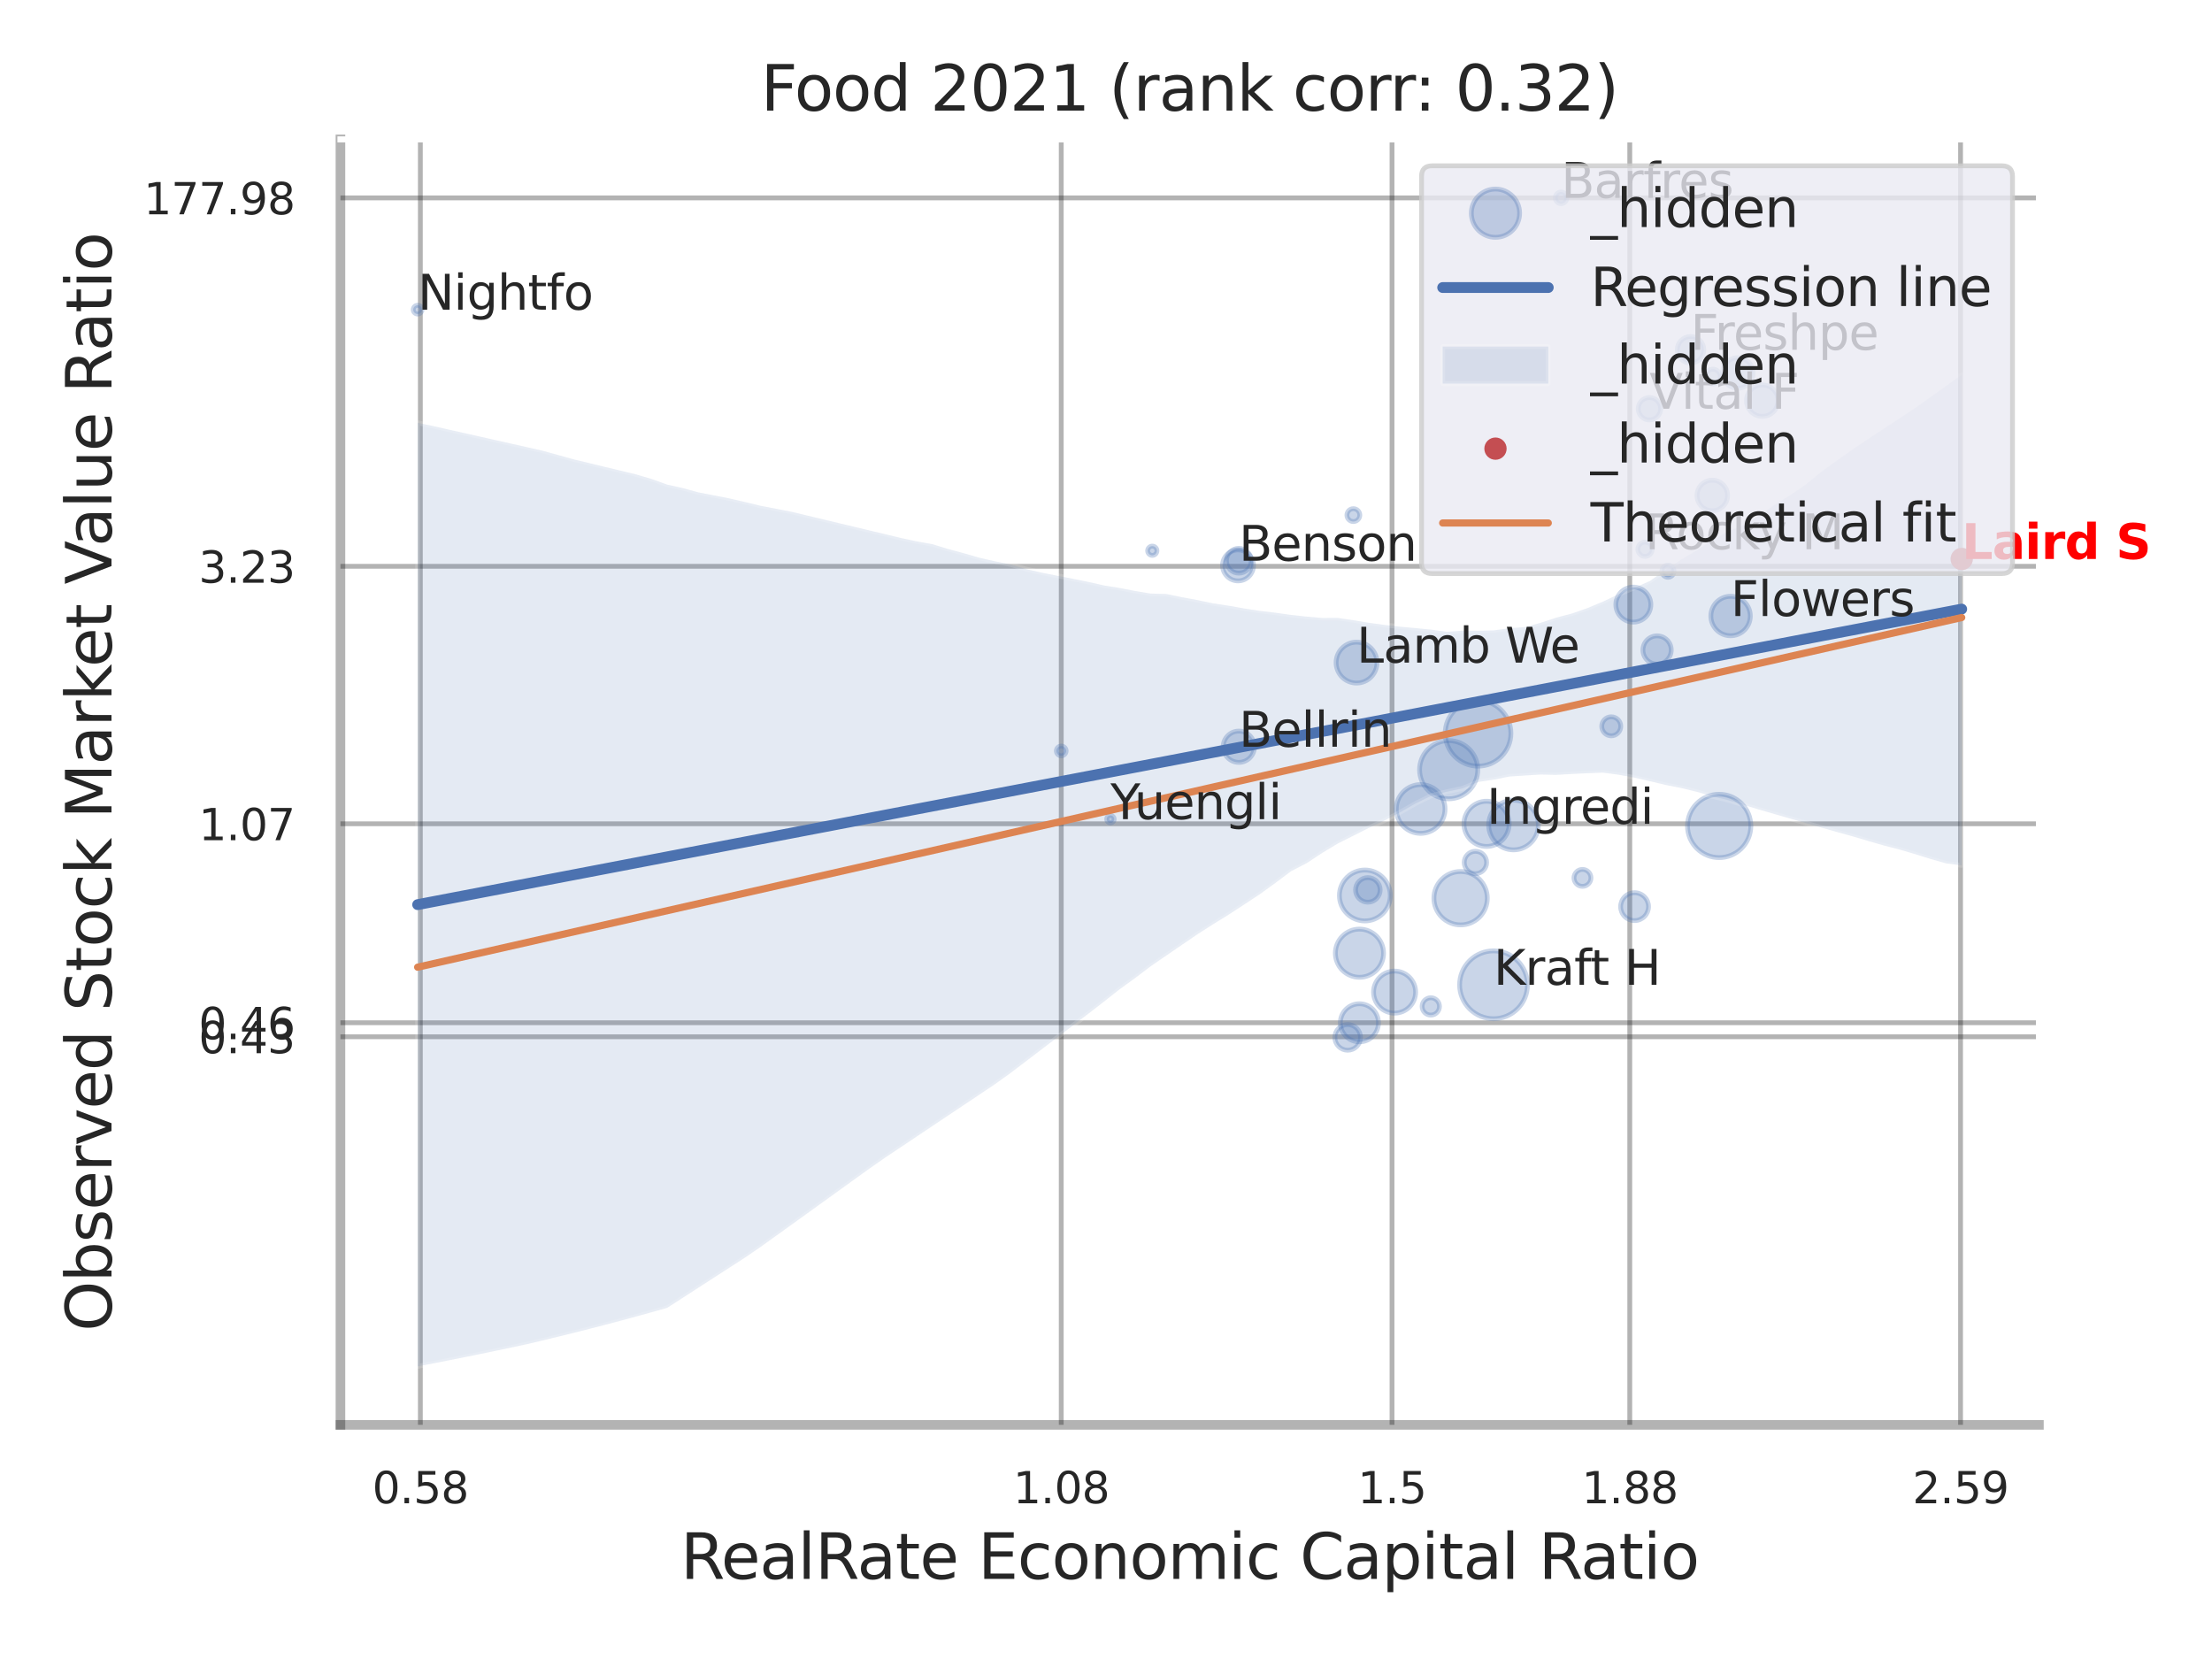 <?xml version="1.0" encoding="utf-8" standalone="no"?>
<!DOCTYPE svg PUBLIC "-//W3C//DTD SVG 1.1//EN"
  "http://www.w3.org/Graphics/SVG/1.1/DTD/svg11.dtd">
<svg xmlns:xlink="http://www.w3.org/1999/xlink" width="460.8pt" height="345.6pt" viewBox="0 0 460.8 345.6" xmlns="http://www.w3.org/2000/svg" version="1.1">
 <defs>
  <style type="text/css">*{stroke-linejoin: round; stroke-linecap: butt}</style>
 </defs>
 <g id="figure_1">
  <g id="patch_1">
   <path d="M 0 345.6 
L 460.8 345.6 
L 460.8 0 
L 0 0 
z
" style="fill: #ffffff"/>
  </g>
  <g id="axes_1">
   <g id="patch_2">
    <path d="M 70.92 296.82 
L 424.743 296.82 
L 424.743 29.04 
L 70.92 29.04 
z
" style="fill: #ffffff"/>
   </g>
   <g id="matplotlib.axis_1">
    <g id="xtick_1">
     <g id="line2d_1">
      <path d="M 87.567 296.82 
L 87.567 29.04 
" clip-path="url(#p53ce085913)" style="fill: none; stroke: #000000; stroke-opacity: 0.3; stroke-linecap: round"/>
     </g>
     <g id="text_1">
      <!-- 0.58 -->
      <g style="fill: #262626" transform="translate(77.548 313.159) scale(0.09 -0.09)">
       <defs>
        <path id="DejaVuSans-30" d="M 2034 4250 
Q 1547 4250 1301 3770 
Q 1056 3291 1056 2328 
Q 1056 1369 1301 889 
Q 1547 409 2034 409 
Q 2525 409 2770 889 
Q 3016 1369 3016 2328 
Q 3016 3291 2770 3770 
Q 2525 4250 2034 4250 
z
M 2034 4750 
Q 2819 4750 3233 4129 
Q 3647 3509 3647 2328 
Q 3647 1150 3233 529 
Q 2819 -91 2034 -91 
Q 1250 -91 836 529 
Q 422 1150 422 2328 
Q 422 3509 836 4129 
Q 1250 4750 2034 4750 
z
" transform="scale(0.016)"/>
        <path id="DejaVuSans-2e" d="M 684 794 
L 1344 794 
L 1344 0 
L 684 0 
L 684 794 
z
" transform="scale(0.016)"/>
        <path id="DejaVuSans-35" d="M 691 4666 
L 3169 4666 
L 3169 4134 
L 1269 4134 
L 1269 2991 
Q 1406 3038 1543 3061 
Q 1681 3084 1819 3084 
Q 2600 3084 3056 2656 
Q 3513 2228 3513 1497 
Q 3513 744 3044 326 
Q 2575 -91 1722 -91 
Q 1428 -91 1123 -41 
Q 819 9 494 109 
L 494 744 
Q 775 591 1075 516 
Q 1375 441 1709 441 
Q 2250 441 2565 725 
Q 2881 1009 2881 1497 
Q 2881 1984 2565 2268 
Q 2250 2553 1709 2553 
Q 1456 2553 1204 2497 
Q 953 2441 691 2322 
L 691 4666 
z
" transform="scale(0.016)"/>
        <path id="DejaVuSans-38" d="M 2034 2216 
Q 1584 2216 1326 1975 
Q 1069 1734 1069 1313 
Q 1069 891 1326 650 
Q 1584 409 2034 409 
Q 2484 409 2743 651 
Q 3003 894 3003 1313 
Q 3003 1734 2745 1975 
Q 2488 2216 2034 2216 
z
M 1403 2484 
Q 997 2584 770 2862 
Q 544 3141 544 3541 
Q 544 4100 942 4425 
Q 1341 4750 2034 4750 
Q 2731 4750 3128 4425 
Q 3525 4100 3525 3541 
Q 3525 3141 3298 2862 
Q 3072 2584 2669 2484 
Q 3125 2378 3379 2068 
Q 3634 1759 3634 1313 
Q 3634 634 3220 271 
Q 2806 -91 2034 -91 
Q 1263 -91 848 271 
Q 434 634 434 1313 
Q 434 1759 690 2068 
Q 947 2378 1403 2484 
z
M 1172 3481 
Q 1172 3119 1398 2916 
Q 1625 2713 2034 2713 
Q 2441 2713 2670 2916 
Q 2900 3119 2900 3481 
Q 2900 3844 2670 4047 
Q 2441 4250 2034 4250 
Q 1625 4250 1398 4047 
Q 1172 3844 1172 3481 
z
" transform="scale(0.016)"/>
       </defs>
       <use xlink:href="#DejaVuSans-30"/>
       <use xlink:href="#DejaVuSans-2e" transform="translate(63.623 0)"/>
       <use xlink:href="#DejaVuSans-35" transform="translate(95.41 0)"/>
       <use xlink:href="#DejaVuSans-38" transform="translate(159.033 0)"/>
      </g>
     </g>
    </g>
    <g id="xtick_2">
     <g id="line2d_2">
      <path d="M 221.076 296.82 
L 221.076 29.04 
" clip-path="url(#p53ce085913)" style="fill: none; stroke: #000000; stroke-opacity: 0.3; stroke-linecap: round"/>
     </g>
     <g id="text_2">
      <!-- 1.08 -->
      <g style="fill: #262626" transform="translate(211.056 313.159) scale(0.09 -0.09)">
       <defs>
        <path id="DejaVuSans-31" d="M 794 531 
L 1825 531 
L 1825 4091 
L 703 3866 
L 703 4441 
L 1819 4666 
L 2450 4666 
L 2450 531 
L 3481 531 
L 3481 0 
L 794 0 
L 794 531 
z
" transform="scale(0.016)"/>
       </defs>
       <use xlink:href="#DejaVuSans-31"/>
       <use xlink:href="#DejaVuSans-2e" transform="translate(63.623 0)"/>
       <use xlink:href="#DejaVuSans-30" transform="translate(95.41 0)"/>
       <use xlink:href="#DejaVuSans-38" transform="translate(159.033 0)"/>
      </g>
     </g>
    </g>
    <g id="xtick_3">
     <g id="line2d_3">
      <path d="M 289.984 296.82 
L 289.984 29.04 
" clip-path="url(#p53ce085913)" style="fill: none; stroke: #000000; stroke-opacity: 0.3; stroke-linecap: round"/>
     </g>
     <g id="text_3">
      <!-- 1.5 -->
      <g style="fill: #262626" transform="translate(282.827 313.159) scale(0.09 -0.09)">
       <use xlink:href="#DejaVuSans-31"/>
       <use xlink:href="#DejaVuSans-2e" transform="translate(63.623 0)"/>
       <use xlink:href="#DejaVuSans-35" transform="translate(95.41 0)"/>
      </g>
     </g>
    </g>
    <g id="xtick_4">
     <g id="line2d_4">
      <path d="M 339.511 296.82 
L 339.511 29.04 
" clip-path="url(#p53ce085913)" style="fill: none; stroke: #000000; stroke-opacity: 0.3; stroke-linecap: round"/>
     </g>
     <g id="text_4">
      <!-- 1.88 -->
      <g style="fill: #262626" transform="translate(329.491 313.159) scale(0.09 -0.09)">
       <use xlink:href="#DejaVuSans-31"/>
       <use xlink:href="#DejaVuSans-2e" transform="translate(63.623 0)"/>
       <use xlink:href="#DejaVuSans-38" transform="translate(95.41 0)"/>
       <use xlink:href="#DejaVuSans-38" transform="translate(159.033 0)"/>
      </g>
     </g>
    </g>
    <g id="xtick_5">
     <g id="line2d_5">
      <path d="M 408.419 296.82 
L 408.419 29.04 
" clip-path="url(#p53ce085913)" style="fill: none; stroke: #000000; stroke-opacity: 0.3; stroke-linecap: round"/>
     </g>
     <g id="text_5">
      <!-- 2.59 -->
      <g style="fill: #262626" transform="translate(398.399 313.159) scale(0.09 -0.09)">
       <defs>
        <path id="DejaVuSans-32" d="M 1228 531 
L 3431 531 
L 3431 0 
L 469 0 
L 469 531 
Q 828 903 1448 1529 
Q 2069 2156 2228 2338 
Q 2531 2678 2651 2914 
Q 2772 3150 2772 3378 
Q 2772 3750 2511 3984 
Q 2250 4219 1831 4219 
Q 1534 4219 1204 4116 
Q 875 4013 500 3803 
L 500 4441 
Q 881 4594 1212 4672 
Q 1544 4750 1819 4750 
Q 2544 4750 2975 4387 
Q 3406 4025 3406 3419 
Q 3406 3131 3298 2873 
Q 3191 2616 2906 2266 
Q 2828 2175 2409 1742 
Q 1991 1309 1228 531 
z
" transform="scale(0.016)"/>
        <path id="DejaVuSans-39" d="M 703 97 
L 703 672 
Q 941 559 1184 500 
Q 1428 441 1663 441 
Q 2288 441 2617 861 
Q 2947 1281 2994 2138 
Q 2813 1869 2534 1725 
Q 2256 1581 1919 1581 
Q 1219 1581 811 2004 
Q 403 2428 403 3163 
Q 403 3881 828 4315 
Q 1253 4750 1959 4750 
Q 2769 4750 3195 4129 
Q 3622 3509 3622 2328 
Q 3622 1225 3098 567 
Q 2575 -91 1691 -91 
Q 1453 -91 1209 -44 
Q 966 3 703 97 
z
M 1959 2075 
Q 2384 2075 2632 2365 
Q 2881 2656 2881 3163 
Q 2881 3666 2632 3958 
Q 2384 4250 1959 4250 
Q 1534 4250 1286 3958 
Q 1038 3666 1038 3163 
Q 1038 2656 1286 2365 
Q 1534 2075 1959 2075 
z
" transform="scale(0.016)"/>
       </defs>
       <use xlink:href="#DejaVuSans-32"/>
       <use xlink:href="#DejaVuSans-2e" transform="translate(63.623 0)"/>
       <use xlink:href="#DejaVuSans-35" transform="translate(95.41 0)"/>
       <use xlink:href="#DejaVuSans-39" transform="translate(159.033 0)"/>
      </g>
     </g>
    </g>
    <g id="xtick_6"/>
    <g id="xtick_7"/>
    <g id="xtick_8"/>
    <g id="text_6">
     <!-- RealRate Economic Capital Ratio -->
     <g style="fill: #262626" transform="translate(141.778 328.908) scale(0.13 -0.13)">
      <defs>
       <path id="DejaVuSans-52" d="M 2841 2188 
Q 3044 2119 3236 1894 
Q 3428 1669 3622 1275 
L 4263 0 
L 3584 0 
L 2988 1197 
Q 2756 1666 2539 1819 
Q 2322 1972 1947 1972 
L 1259 1972 
L 1259 0 
L 628 0 
L 628 4666 
L 2053 4666 
Q 2853 4666 3247 4331 
Q 3641 3997 3641 3322 
Q 3641 2881 3436 2590 
Q 3231 2300 2841 2188 
z
M 1259 4147 
L 1259 2491 
L 2053 2491 
Q 2509 2491 2742 2702 
Q 2975 2913 2975 3322 
Q 2975 3731 2742 3939 
Q 2509 4147 2053 4147 
L 1259 4147 
z
" transform="scale(0.016)"/>
       <path id="DejaVuSans-65" d="M 3597 1894 
L 3597 1613 
L 953 1613 
Q 991 1019 1311 708 
Q 1631 397 2203 397 
Q 2534 397 2845 478 
Q 3156 559 3463 722 
L 3463 178 
Q 3153 47 2828 -22 
Q 2503 -91 2169 -91 
Q 1331 -91 842 396 
Q 353 884 353 1716 
Q 353 2575 817 3079 
Q 1281 3584 2069 3584 
Q 2775 3584 3186 3129 
Q 3597 2675 3597 1894 
z
M 3022 2063 
Q 3016 2534 2758 2815 
Q 2500 3097 2075 3097 
Q 1594 3097 1305 2825 
Q 1016 2553 972 2059 
L 3022 2063 
z
" transform="scale(0.016)"/>
       <path id="DejaVuSans-61" d="M 2194 1759 
Q 1497 1759 1228 1600 
Q 959 1441 959 1056 
Q 959 750 1161 570 
Q 1363 391 1709 391 
Q 2188 391 2477 730 
Q 2766 1069 2766 1631 
L 2766 1759 
L 2194 1759 
z
M 3341 1997 
L 3341 0 
L 2766 0 
L 2766 531 
Q 2569 213 2275 61 
Q 1981 -91 1556 -91 
Q 1019 -91 701 211 
Q 384 513 384 1019 
Q 384 1609 779 1909 
Q 1175 2209 1959 2209 
L 2766 2209 
L 2766 2266 
Q 2766 2663 2505 2880 
Q 2244 3097 1772 3097 
Q 1472 3097 1187 3025 
Q 903 2953 641 2809 
L 641 3341 
Q 956 3463 1253 3523 
Q 1550 3584 1831 3584 
Q 2591 3584 2966 3190 
Q 3341 2797 3341 1997 
z
" transform="scale(0.016)"/>
       <path id="DejaVuSans-6c" d="M 603 4863 
L 1178 4863 
L 1178 0 
L 603 0 
L 603 4863 
z
" transform="scale(0.016)"/>
       <path id="DejaVuSans-74" d="M 1172 4494 
L 1172 3500 
L 2356 3500 
L 2356 3053 
L 1172 3053 
L 1172 1153 
Q 1172 725 1289 603 
Q 1406 481 1766 481 
L 2356 481 
L 2356 0 
L 1766 0 
Q 1100 0 847 248 
Q 594 497 594 1153 
L 594 3053 
L 172 3053 
L 172 3500 
L 594 3500 
L 594 4494 
L 1172 4494 
z
" transform="scale(0.016)"/>
       <path id="DejaVuSans-20" transform="scale(0.016)"/>
       <path id="DejaVuSans-45" d="M 628 4666 
L 3578 4666 
L 3578 4134 
L 1259 4134 
L 1259 2753 
L 3481 2753 
L 3481 2222 
L 1259 2222 
L 1259 531 
L 3634 531 
L 3634 0 
L 628 0 
L 628 4666 
z
" transform="scale(0.016)"/>
       <path id="DejaVuSans-63" d="M 3122 3366 
L 3122 2828 
Q 2878 2963 2633 3030 
Q 2388 3097 2138 3097 
Q 1578 3097 1268 2742 
Q 959 2388 959 1747 
Q 959 1106 1268 751 
Q 1578 397 2138 397 
Q 2388 397 2633 464 
Q 2878 531 3122 666 
L 3122 134 
Q 2881 22 2623 -34 
Q 2366 -91 2075 -91 
Q 1284 -91 818 406 
Q 353 903 353 1747 
Q 353 2603 823 3093 
Q 1294 3584 2113 3584 
Q 2378 3584 2631 3529 
Q 2884 3475 3122 3366 
z
" transform="scale(0.016)"/>
       <path id="DejaVuSans-6f" d="M 1959 3097 
Q 1497 3097 1228 2736 
Q 959 2375 959 1747 
Q 959 1119 1226 758 
Q 1494 397 1959 397 
Q 2419 397 2687 759 
Q 2956 1122 2956 1747 
Q 2956 2369 2687 2733 
Q 2419 3097 1959 3097 
z
M 1959 3584 
Q 2709 3584 3137 3096 
Q 3566 2609 3566 1747 
Q 3566 888 3137 398 
Q 2709 -91 1959 -91 
Q 1206 -91 779 398 
Q 353 888 353 1747 
Q 353 2609 779 3096 
Q 1206 3584 1959 3584 
z
" transform="scale(0.016)"/>
       <path id="DejaVuSans-6e" d="M 3513 2113 
L 3513 0 
L 2938 0 
L 2938 2094 
Q 2938 2591 2744 2837 
Q 2550 3084 2163 3084 
Q 1697 3084 1428 2787 
Q 1159 2491 1159 1978 
L 1159 0 
L 581 0 
L 581 3500 
L 1159 3500 
L 1159 2956 
Q 1366 3272 1645 3428 
Q 1925 3584 2291 3584 
Q 2894 3584 3203 3211 
Q 3513 2838 3513 2113 
z
" transform="scale(0.016)"/>
       <path id="DejaVuSans-6d" d="M 3328 2828 
Q 3544 3216 3844 3400 
Q 4144 3584 4550 3584 
Q 5097 3584 5394 3201 
Q 5691 2819 5691 2113 
L 5691 0 
L 5113 0 
L 5113 2094 
Q 5113 2597 4934 2840 
Q 4756 3084 4391 3084 
Q 3944 3084 3684 2787 
Q 3425 2491 3425 1978 
L 3425 0 
L 2847 0 
L 2847 2094 
Q 2847 2600 2669 2842 
Q 2491 3084 2119 3084 
Q 1678 3084 1418 2786 
Q 1159 2488 1159 1978 
L 1159 0 
L 581 0 
L 581 3500 
L 1159 3500 
L 1159 2956 
Q 1356 3278 1631 3431 
Q 1906 3584 2284 3584 
Q 2666 3584 2933 3390 
Q 3200 3197 3328 2828 
z
" transform="scale(0.016)"/>
       <path id="DejaVuSans-69" d="M 603 3500 
L 1178 3500 
L 1178 0 
L 603 0 
L 603 3500 
z
M 603 4863 
L 1178 4863 
L 1178 4134 
L 603 4134 
L 603 4863 
z
" transform="scale(0.016)"/>
       <path id="DejaVuSans-43" d="M 4122 4306 
L 4122 3641 
Q 3803 3938 3442 4084 
Q 3081 4231 2675 4231 
Q 1875 4231 1450 3742 
Q 1025 3253 1025 2328 
Q 1025 1406 1450 917 
Q 1875 428 2675 428 
Q 3081 428 3442 575 
Q 3803 722 4122 1019 
L 4122 359 
Q 3791 134 3420 21 
Q 3050 -91 2638 -91 
Q 1578 -91 968 557 
Q 359 1206 359 2328 
Q 359 3453 968 4101 
Q 1578 4750 2638 4750 
Q 3056 4750 3426 4639 
Q 3797 4528 4122 4306 
z
" transform="scale(0.016)"/>
       <path id="DejaVuSans-70" d="M 1159 525 
L 1159 -1331 
L 581 -1331 
L 581 3500 
L 1159 3500 
L 1159 2969 
Q 1341 3281 1617 3432 
Q 1894 3584 2278 3584 
Q 2916 3584 3314 3078 
Q 3713 2572 3713 1747 
Q 3713 922 3314 415 
Q 2916 -91 2278 -91 
Q 1894 -91 1617 61 
Q 1341 213 1159 525 
z
M 3116 1747 
Q 3116 2381 2855 2742 
Q 2594 3103 2138 3103 
Q 1681 3103 1420 2742 
Q 1159 2381 1159 1747 
Q 1159 1113 1420 752 
Q 1681 391 2138 391 
Q 2594 391 2855 752 
Q 3116 1113 3116 1747 
z
" transform="scale(0.016)"/>
      </defs>
      <use xlink:href="#DejaVuSans-52"/>
      <use xlink:href="#DejaVuSans-65" transform="translate(64.982 0)"/>
      <use xlink:href="#DejaVuSans-61" transform="translate(126.506 0)"/>
      <use xlink:href="#DejaVuSans-6c" transform="translate(187.785 0)"/>
      <use xlink:href="#DejaVuSans-52" transform="translate(215.568 0)"/>
      <use xlink:href="#DejaVuSans-61" transform="translate(282.801 0)"/>
      <use xlink:href="#DejaVuSans-74" transform="translate(344.08 0)"/>
      <use xlink:href="#DejaVuSans-65" transform="translate(383.289 0)"/>
      <use xlink:href="#DejaVuSans-20" transform="translate(444.812 0)"/>
      <use xlink:href="#DejaVuSans-45" transform="translate(476.6 0)"/>
      <use xlink:href="#DejaVuSans-63" transform="translate(539.783 0)"/>
      <use xlink:href="#DejaVuSans-6f" transform="translate(594.764 0)"/>
      <use xlink:href="#DejaVuSans-6e" transform="translate(655.945 0)"/>
      <use xlink:href="#DejaVuSans-6f" transform="translate(719.324 0)"/>
      <use xlink:href="#DejaVuSans-6d" transform="translate(780.506 0)"/>
      <use xlink:href="#DejaVuSans-69" transform="translate(877.918 0)"/>
      <use xlink:href="#DejaVuSans-63" transform="translate(905.701 0)"/>
      <use xlink:href="#DejaVuSans-20" transform="translate(960.682 0)"/>
      <use xlink:href="#DejaVuSans-43" transform="translate(992.469 0)"/>
      <use xlink:href="#DejaVuSans-61" transform="translate(1062.293 0)"/>
      <use xlink:href="#DejaVuSans-70" transform="translate(1123.572 0)"/>
      <use xlink:href="#DejaVuSans-69" transform="translate(1187.049 0)"/>
      <use xlink:href="#DejaVuSans-74" transform="translate(1214.832 0)"/>
      <use xlink:href="#DejaVuSans-61" transform="translate(1254.041 0)"/>
      <use xlink:href="#DejaVuSans-6c" transform="translate(1315.32 0)"/>
      <use xlink:href="#DejaVuSans-20" transform="translate(1343.104 0)"/>
      <use xlink:href="#DejaVuSans-52" transform="translate(1374.891 0)"/>
      <use xlink:href="#DejaVuSans-61" transform="translate(1442.123 0)"/>
      <use xlink:href="#DejaVuSans-74" transform="translate(1503.402 0)"/>
      <use xlink:href="#DejaVuSans-69" transform="translate(1542.611 0)"/>
      <use xlink:href="#DejaVuSans-6f" transform="translate(1570.395 0)"/>
     </g>
    </g>
   </g>
   <g id="matplotlib.axis_2">
    <g id="ytick_1">
     <g id="line2d_6">
      <path d="M 70.92 215.982 
L 424.743 215.982 
" clip-path="url(#p53ce085913)" style="fill: none; stroke: #000000; stroke-opacity: 0.3; stroke-linecap: round"/>
     </g>
     <g id="text_7">
      <!-- 0.43 -->
      <g style="fill: #262626" transform="translate(41.381 219.402) scale(0.09 -0.09)">
       <defs>
        <path id="DejaVuSans-34" d="M 2419 4116 
L 825 1625 
L 2419 1625 
L 2419 4116 
z
M 2253 4666 
L 3047 4666 
L 3047 1625 
L 3713 1625 
L 3713 1100 
L 3047 1100 
L 3047 0 
L 2419 0 
L 2419 1100 
L 313 1100 
L 313 1709 
L 2253 4666 
z
" transform="scale(0.016)"/>
        <path id="DejaVuSans-33" d="M 2597 2516 
Q 3050 2419 3304 2112 
Q 3559 1806 3559 1356 
Q 3559 666 3084 287 
Q 2609 -91 1734 -91 
Q 1441 -91 1130 -33 
Q 819 25 488 141 
L 488 750 
Q 750 597 1062 519 
Q 1375 441 1716 441 
Q 2309 441 2620 675 
Q 2931 909 2931 1356 
Q 2931 1769 2642 2001 
Q 2353 2234 1838 2234 
L 1294 2234 
L 1294 2753 
L 1863 2753 
Q 2328 2753 2575 2939 
Q 2822 3125 2822 3475 
Q 2822 3834 2567 4026 
Q 2313 4219 1838 4219 
Q 1578 4219 1281 4162 
Q 984 4106 628 3988 
L 628 4550 
Q 988 4650 1302 4700 
Q 1616 4750 1894 4750 
Q 2613 4750 3031 4423 
Q 3450 4097 3450 3541 
Q 3450 3153 3228 2886 
Q 3006 2619 2597 2516 
z
" transform="scale(0.016)"/>
       </defs>
       <use xlink:href="#DejaVuSans-30"/>
       <use xlink:href="#DejaVuSans-2e" transform="translate(63.623 0)"/>
       <use xlink:href="#DejaVuSans-34" transform="translate(95.41 0)"/>
       <use xlink:href="#DejaVuSans-33" transform="translate(159.033 0)"/>
      </g>
     </g>
    </g>
    <g id="ytick_2">
     <g id="line2d_7">
      <path d="M 70.92 213.057 
L 424.743 213.057 
" clip-path="url(#p53ce085913)" style="fill: none; stroke: #000000; stroke-opacity: 0.3; stroke-linecap: round"/>
     </g>
     <g id="text_8">
      <!-- 0.46 -->
      <g style="fill: #262626" transform="translate(41.381 216.476) scale(0.09 -0.09)">
       <defs>
        <path id="DejaVuSans-36" d="M 2113 2584 
Q 1688 2584 1439 2293 
Q 1191 2003 1191 1497 
Q 1191 994 1439 701 
Q 1688 409 2113 409 
Q 2538 409 2786 701 
Q 3034 994 3034 1497 
Q 3034 2003 2786 2293 
Q 2538 2584 2113 2584 
z
M 3366 4563 
L 3366 3988 
Q 3128 4100 2886 4159 
Q 2644 4219 2406 4219 
Q 1781 4219 1451 3797 
Q 1122 3375 1075 2522 
Q 1259 2794 1537 2939 
Q 1816 3084 2150 3084 
Q 2853 3084 3261 2657 
Q 3669 2231 3669 1497 
Q 3669 778 3244 343 
Q 2819 -91 2113 -91 
Q 1303 -91 875 529 
Q 447 1150 447 2328 
Q 447 3434 972 4092 
Q 1497 4750 2381 4750 
Q 2619 4750 2861 4703 
Q 3103 4656 3366 4563 
z
" transform="scale(0.016)"/>
       </defs>
       <use xlink:href="#DejaVuSans-30"/>
       <use xlink:href="#DejaVuSans-2e" transform="translate(63.623 0)"/>
       <use xlink:href="#DejaVuSans-34" transform="translate(95.41 0)"/>
       <use xlink:href="#DejaVuSans-36" transform="translate(159.033 0)"/>
      </g>
     </g>
    </g>
    <g id="ytick_3">
     <g id="line2d_8">
      <path d="M 70.92 171.609 
L 424.743 171.609 
" clip-path="url(#p53ce085913)" style="fill: none; stroke: #000000; stroke-opacity: 0.3; stroke-linecap: round"/>
     </g>
     <g id="text_9">
      <!-- 1.07 -->
      <g style="fill: #262626" transform="translate(41.381 175.029) scale(0.09 -0.09)">
       <defs>
        <path id="DejaVuSans-37" d="M 525 4666 
L 3525 4666 
L 3525 4397 
L 1831 0 
L 1172 0 
L 2766 4134 
L 525 4134 
L 525 4666 
z
" transform="scale(0.016)"/>
       </defs>
       <use xlink:href="#DejaVuSans-31"/>
       <use xlink:href="#DejaVuSans-2e" transform="translate(63.623 0)"/>
       <use xlink:href="#DejaVuSans-30" transform="translate(95.41 0)"/>
       <use xlink:href="#DejaVuSans-37" transform="translate(159.033 0)"/>
      </g>
     </g>
    </g>
    <g id="ytick_4">
     <g id="line2d_9">
      <path d="M 70.92 117.972 
L 424.743 117.972 
" clip-path="url(#p53ce085913)" style="fill: none; stroke: #000000; stroke-opacity: 0.3; stroke-linecap: round"/>
     </g>
     <g id="text_10">
      <!-- 3.23 -->
      <g style="fill: #262626" transform="translate(41.381 121.391) scale(0.09 -0.09)">
       <use xlink:href="#DejaVuSans-33"/>
       <use xlink:href="#DejaVuSans-2e" transform="translate(63.623 0)"/>
       <use xlink:href="#DejaVuSans-32" transform="translate(95.41 0)"/>
       <use xlink:href="#DejaVuSans-33" transform="translate(159.033 0)"/>
      </g>
     </g>
    </g>
    <g id="ytick_5">
     <g id="line2d_10">
      <path d="M 70.92 41.224 
L 424.743 41.224 
" clip-path="url(#p53ce085913)" style="fill: none; stroke: #000000; stroke-opacity: 0.3; stroke-linecap: round"/>
     </g>
     <g id="text_11">
      <!-- 177.98 -->
      <g style="fill: #262626" transform="translate(29.928 44.643) scale(0.09 -0.09)">
       <use xlink:href="#DejaVuSans-31"/>
       <use xlink:href="#DejaVuSans-37" transform="translate(63.623 0)"/>
       <use xlink:href="#DejaVuSans-37" transform="translate(127.246 0)"/>
       <use xlink:href="#DejaVuSans-2e" transform="translate(190.869 0)"/>
       <use xlink:href="#DejaVuSans-39" transform="translate(222.656 0)"/>
       <use xlink:href="#DejaVuSans-38" transform="translate(286.279 0)"/>
      </g>
     </g>
    </g>
    <g id="ytick_6"/>
    <g id="ytick_7"/>
    <g id="ytick_8"/>
    <g id="text_12">
     <!-- Observed Stock Market Value Ratio -->
     <g style="fill: #262626" transform="translate(23.225 277.332) rotate(-90) scale(0.13 -0.13)">
      <defs>
       <path id="DejaVuSans-4f" d="M 2522 4238 
Q 1834 4238 1429 3725 
Q 1025 3213 1025 2328 
Q 1025 1447 1429 934 
Q 1834 422 2522 422 
Q 3209 422 3611 934 
Q 4013 1447 4013 2328 
Q 4013 3213 3611 3725 
Q 3209 4238 2522 4238 
z
M 2522 4750 
Q 3503 4750 4090 4092 
Q 4678 3434 4678 2328 
Q 4678 1225 4090 567 
Q 3503 -91 2522 -91 
Q 1538 -91 948 565 
Q 359 1222 359 2328 
Q 359 3434 948 4092 
Q 1538 4750 2522 4750 
z
" transform="scale(0.016)"/>
       <path id="DejaVuSans-62" d="M 3116 1747 
Q 3116 2381 2855 2742 
Q 2594 3103 2138 3103 
Q 1681 3103 1420 2742 
Q 1159 2381 1159 1747 
Q 1159 1113 1420 752 
Q 1681 391 2138 391 
Q 2594 391 2855 752 
Q 3116 1113 3116 1747 
z
M 1159 2969 
Q 1341 3281 1617 3432 
Q 1894 3584 2278 3584 
Q 2916 3584 3314 3078 
Q 3713 2572 3713 1747 
Q 3713 922 3314 415 
Q 2916 -91 2278 -91 
Q 1894 -91 1617 61 
Q 1341 213 1159 525 
L 1159 0 
L 581 0 
L 581 4863 
L 1159 4863 
L 1159 2969 
z
" transform="scale(0.016)"/>
       <path id="DejaVuSans-73" d="M 2834 3397 
L 2834 2853 
Q 2591 2978 2328 3040 
Q 2066 3103 1784 3103 
Q 1356 3103 1142 2972 
Q 928 2841 928 2578 
Q 928 2378 1081 2264 
Q 1234 2150 1697 2047 
L 1894 2003 
Q 2506 1872 2764 1633 
Q 3022 1394 3022 966 
Q 3022 478 2636 193 
Q 2250 -91 1575 -91 
Q 1294 -91 989 -36 
Q 684 19 347 128 
L 347 722 
Q 666 556 975 473 
Q 1284 391 1588 391 
Q 1994 391 2212 530 
Q 2431 669 2431 922 
Q 2431 1156 2273 1281 
Q 2116 1406 1581 1522 
L 1381 1569 
Q 847 1681 609 1914 
Q 372 2147 372 2553 
Q 372 3047 722 3315 
Q 1072 3584 1716 3584 
Q 2034 3584 2315 3537 
Q 2597 3491 2834 3397 
z
" transform="scale(0.016)"/>
       <path id="DejaVuSans-72" d="M 2631 2963 
Q 2534 3019 2420 3045 
Q 2306 3072 2169 3072 
Q 1681 3072 1420 2755 
Q 1159 2438 1159 1844 
L 1159 0 
L 581 0 
L 581 3500 
L 1159 3500 
L 1159 2956 
Q 1341 3275 1631 3429 
Q 1922 3584 2338 3584 
Q 2397 3584 2469 3576 
Q 2541 3569 2628 3553 
L 2631 2963 
z
" transform="scale(0.016)"/>
       <path id="DejaVuSans-76" d="M 191 3500 
L 800 3500 
L 1894 563 
L 2988 3500 
L 3597 3500 
L 2284 0 
L 1503 0 
L 191 3500 
z
" transform="scale(0.016)"/>
       <path id="DejaVuSans-64" d="M 2906 2969 
L 2906 4863 
L 3481 4863 
L 3481 0 
L 2906 0 
L 2906 525 
Q 2725 213 2448 61 
Q 2172 -91 1784 -91 
Q 1150 -91 751 415 
Q 353 922 353 1747 
Q 353 2572 751 3078 
Q 1150 3584 1784 3584 
Q 2172 3584 2448 3432 
Q 2725 3281 2906 2969 
z
M 947 1747 
Q 947 1113 1208 752 
Q 1469 391 1925 391 
Q 2381 391 2643 752 
Q 2906 1113 2906 1747 
Q 2906 2381 2643 2742 
Q 2381 3103 1925 3103 
Q 1469 3103 1208 2742 
Q 947 2381 947 1747 
z
" transform="scale(0.016)"/>
       <path id="DejaVuSans-53" d="M 3425 4513 
L 3425 3897 
Q 3066 4069 2747 4153 
Q 2428 4238 2131 4238 
Q 1616 4238 1336 4038 
Q 1056 3838 1056 3469 
Q 1056 3159 1242 3001 
Q 1428 2844 1947 2747 
L 2328 2669 
Q 3034 2534 3370 2195 
Q 3706 1856 3706 1288 
Q 3706 609 3251 259 
Q 2797 -91 1919 -91 
Q 1588 -91 1214 -16 
Q 841 59 441 206 
L 441 856 
Q 825 641 1194 531 
Q 1563 422 1919 422 
Q 2459 422 2753 634 
Q 3047 847 3047 1241 
Q 3047 1584 2836 1778 
Q 2625 1972 2144 2069 
L 1759 2144 
Q 1053 2284 737 2584 
Q 422 2884 422 3419 
Q 422 4038 858 4394 
Q 1294 4750 2059 4750 
Q 2388 4750 2728 4690 
Q 3069 4631 3425 4513 
z
" transform="scale(0.016)"/>
       <path id="DejaVuSans-6b" d="M 581 4863 
L 1159 4863 
L 1159 1991 
L 2875 3500 
L 3609 3500 
L 1753 1863 
L 3688 0 
L 2938 0 
L 1159 1709 
L 1159 0 
L 581 0 
L 581 4863 
z
" transform="scale(0.016)"/>
       <path id="DejaVuSans-4d" d="M 628 4666 
L 1569 4666 
L 2759 1491 
L 3956 4666 
L 4897 4666 
L 4897 0 
L 4281 0 
L 4281 4097 
L 3078 897 
L 2444 897 
L 1241 4097 
L 1241 0 
L 628 0 
L 628 4666 
z
" transform="scale(0.016)"/>
       <path id="DejaVuSans-56" d="M 1831 0 
L 50 4666 
L 709 4666 
L 2188 738 
L 3669 4666 
L 4325 4666 
L 2547 0 
L 1831 0 
z
" transform="scale(0.016)"/>
       <path id="DejaVuSans-75" d="M 544 1381 
L 544 3500 
L 1119 3500 
L 1119 1403 
Q 1119 906 1312 657 
Q 1506 409 1894 409 
Q 2359 409 2629 706 
Q 2900 1003 2900 1516 
L 2900 3500 
L 3475 3500 
L 3475 0 
L 2900 0 
L 2900 538 
Q 2691 219 2414 64 
Q 2138 -91 1772 -91 
Q 1169 -91 856 284 
Q 544 659 544 1381 
z
M 1991 3584 
L 1991 3584 
z
" transform="scale(0.016)"/>
      </defs>
      <use xlink:href="#DejaVuSans-4f"/>
      <use xlink:href="#DejaVuSans-62" transform="translate(78.711 0)"/>
      <use xlink:href="#DejaVuSans-73" transform="translate(142.188 0)"/>
      <use xlink:href="#DejaVuSans-65" transform="translate(194.287 0)"/>
      <use xlink:href="#DejaVuSans-72" transform="translate(255.811 0)"/>
      <use xlink:href="#DejaVuSans-76" transform="translate(296.924 0)"/>
      <use xlink:href="#DejaVuSans-65" transform="translate(356.104 0)"/>
      <use xlink:href="#DejaVuSans-64" transform="translate(417.627 0)"/>
      <use xlink:href="#DejaVuSans-20" transform="translate(481.104 0)"/>
      <use xlink:href="#DejaVuSans-53" transform="translate(512.891 0)"/>
      <use xlink:href="#DejaVuSans-74" transform="translate(576.367 0)"/>
      <use xlink:href="#DejaVuSans-6f" transform="translate(615.576 0)"/>
      <use xlink:href="#DejaVuSans-63" transform="translate(676.758 0)"/>
      <use xlink:href="#DejaVuSans-6b" transform="translate(731.738 0)"/>
      <use xlink:href="#DejaVuSans-20" transform="translate(789.648 0)"/>
      <use xlink:href="#DejaVuSans-4d" transform="translate(821.436 0)"/>
      <use xlink:href="#DejaVuSans-61" transform="translate(907.715 0)"/>
      <use xlink:href="#DejaVuSans-72" transform="translate(968.994 0)"/>
      <use xlink:href="#DejaVuSans-6b" transform="translate(1010.107 0)"/>
      <use xlink:href="#DejaVuSans-65" transform="translate(1064.393 0)"/>
      <use xlink:href="#DejaVuSans-74" transform="translate(1125.916 0)"/>
      <use xlink:href="#DejaVuSans-20" transform="translate(1165.125 0)"/>
      <use xlink:href="#DejaVuSans-56" transform="translate(1196.912 0)"/>
      <use xlink:href="#DejaVuSans-61" transform="translate(1257.57 0)"/>
      <use xlink:href="#DejaVuSans-6c" transform="translate(1318.85 0)"/>
      <use xlink:href="#DejaVuSans-75" transform="translate(1346.633 0)"/>
      <use xlink:href="#DejaVuSans-65" transform="translate(1410.012 0)"/>
      <use xlink:href="#DejaVuSans-20" transform="translate(1471.535 0)"/>
      <use xlink:href="#DejaVuSans-52" transform="translate(1503.322 0)"/>
      <use xlink:href="#DejaVuSans-61" transform="translate(1570.555 0)"/>
      <use xlink:href="#DejaVuSans-74" transform="translate(1631.834 0)"/>
      <use xlink:href="#DejaVuSans-69" transform="translate(1671.043 0)"/>
      <use xlink:href="#DejaVuSans-6f" transform="translate(1698.826 0)"/>
     </g>
    </g>
   </g>
   <g id="PathCollection_1">
    <path d="M 307.359 181.996 
C 307.977 181.996 308.57 181.75 309.008 181.313 
C 309.445 180.876 309.691 180.283 309.691 179.664 
C 309.691 179.046 309.445 178.453 309.008 178.016 
C 308.57 177.578 307.977 177.333 307.359 177.333 
C 306.741 177.333 306.148 177.578 305.71 178.016 
C 305.273 178.453 305.027 179.046 305.027 179.664 
C 305.027 180.283 305.273 180.876 305.71 181.313 
C 306.148 181.75 306.741 181.996 307.359 181.996 
z
" clip-path="url(#p53ce085913)" style="fill: #4c72b0; fill-opacity: 0.3; stroke: #4c72b0; stroke-opacity: 0.3"/>
    <path d="M 295.944 173.606 
C 297.292 173.606 298.585 173.071 299.538 172.118 
C 300.491 171.164 301.026 169.872 301.026 168.524 
C 301.026 167.176 300.491 165.883 299.538 164.93 
C 298.585 163.977 297.292 163.441 295.944 163.441 
C 294.596 163.441 293.303 163.977 292.35 164.93 
C 291.397 165.883 290.862 167.176 290.862 168.524 
C 290.862 169.872 291.397 171.164 292.35 172.118 
C 293.303 173.071 294.596 173.606 295.944 173.606 
z
" clip-path="url(#p53ce085913)" style="fill: #4c72b0; fill-opacity: 0.3; stroke: #4c72b0; stroke-opacity: 0.3"/>
    <path d="M 304.273 192.675 
C 305.748 192.675 307.163 192.088 308.206 191.045 
C 309.249 190.002 309.835 188.588 309.835 187.113 
C 309.835 185.638 309.249 184.223 308.206 183.18 
C 307.163 182.137 305.748 181.551 304.273 181.551 
C 302.798 181.551 301.383 182.137 300.34 183.18 
C 299.297 184.223 298.711 185.638 298.711 187.113 
C 298.711 188.588 299.297 190.002 300.34 191.045 
C 301.383 192.088 302.798 192.675 304.273 192.675 
z
" clip-path="url(#p53ce085913)" style="fill: #4c72b0; fill-opacity: 0.3; stroke: #4c72b0; stroke-opacity: 0.3"/>
    <path d="M 280.746 218.779 
C 281.454 218.779 282.134 218.497 282.636 217.996 
C 283.137 217.495 283.418 216.815 283.418 216.106 
C 283.418 215.397 283.137 214.717 282.636 214.216 
C 282.134 213.715 281.454 213.433 280.746 213.433 
C 280.037 213.433 279.357 213.715 278.856 214.216 
C 278.354 214.717 278.073 215.397 278.073 216.106 
C 278.073 216.815 278.354 217.495 278.856 217.996 
C 279.357 218.497 280.037 218.779 280.746 218.779 
z
" clip-path="url(#p53ce085913)" style="fill: #4c72b0; fill-opacity: 0.3; stroke: #4c72b0; stroke-opacity: 0.3"/>
    <path d="M 301.788 166.408 
C 303.397 166.408 304.94 165.769 306.077 164.631 
C 307.215 163.494 307.854 161.951 307.854 160.343 
C 307.854 158.734 307.215 157.191 306.077 156.054 
C 304.94 154.916 303.397 154.277 301.788 154.277 
C 300.18 154.277 298.637 154.916 297.499 156.054 
C 296.362 157.191 295.723 158.734 295.723 160.343 
C 295.723 161.951 296.362 163.494 297.499 164.631 
C 298.637 165.769 300.18 166.408 301.788 166.408 
z
" clip-path="url(#p53ce085913)" style="fill: #4c72b0; fill-opacity: 0.3; stroke: #4c72b0; stroke-opacity: 0.3"/>
    <path d="M 367.119 86.744 
C 367.99 86.744 368.825 86.399 369.441 85.783 
C 370.057 85.167 370.403 84.332 370.403 83.461 
C 370.403 82.59 370.057 81.755 369.441 81.14 
C 368.825 80.524 367.99 80.178 367.119 80.178 
C 366.249 80.178 365.413 80.524 364.798 81.14 
C 364.182 81.755 363.836 82.59 363.836 83.461 
C 363.836 84.332 364.182 85.167 364.798 85.783 
C 365.413 86.399 366.249 86.744 367.119 86.744 
z
" clip-path="url(#p53ce085913)" style="fill: #4c72b0; fill-opacity: 0.3; stroke: #4c72b0; stroke-opacity: 0.3"/>
    <path d="M 315.292 177.039 
C 316.664 177.039 317.98 176.493 318.951 175.523 
C 319.921 174.553 320.466 173.237 320.466 171.864 
C 320.466 170.492 319.921 169.176 318.951 168.206 
C 317.98 167.235 316.664 166.69 315.292 166.69 
C 313.92 166.69 312.604 167.235 311.633 168.206 
C 310.663 169.176 310.118 170.492 310.118 171.864 
C 310.118 173.237 310.663 174.553 311.633 175.523 
C 312.604 176.493 313.92 177.039 315.292 177.039 
z
" clip-path="url(#p53ce085913)" style="fill: #4c72b0; fill-opacity: 0.3; stroke: #4c72b0; stroke-opacity: 0.3"/>
    <path d="M 345.2 138.357 
C 345.982 138.357 346.733 138.046 347.286 137.493 
C 347.839 136.94 348.149 136.19 348.149 135.408 
C 348.149 134.626 347.839 133.875 347.286 133.322 
C 346.733 132.769 345.982 132.459 345.2 132.459 
C 344.418 132.459 343.668 132.769 343.115 133.322 
C 342.562 133.875 342.251 134.626 342.251 135.408 
C 342.251 136.19 342.562 136.94 343.115 137.493 
C 343.668 138.046 344.418 138.357 345.2 138.357 
z
" clip-path="url(#p53ce085913)" style="fill: #4c72b0; fill-opacity: 0.3; stroke: #4c72b0; stroke-opacity: 0.3"/>
    <path d="M 358.135 178.656 
C 359.885 178.656 361.563 177.96 362.8 176.723 
C 364.037 175.486 364.732 173.808 364.732 172.058 
C 364.732 170.309 364.037 168.631 362.8 167.394 
C 361.563 166.156 359.885 165.461 358.135 165.461 
C 356.386 165.461 354.708 166.156 353.471 167.394 
C 352.233 168.631 351.538 170.309 351.538 172.058 
C 351.538 173.808 352.233 175.486 353.471 176.723 
C 354.708 177.96 356.386 178.656 358.135 178.656 
z
" clip-path="url(#p53ce085913)" style="fill: #4c72b0; fill-opacity: 0.3; stroke: #4c72b0; stroke-opacity: 0.3"/>
    <path d="M 347.465 120.257 
C 347.801 120.257 348.123 120.124 348.361 119.886 
C 348.598 119.649 348.731 119.327 348.731 118.991 
C 348.731 118.656 348.598 118.334 348.361 118.096 
C 348.123 117.859 347.801 117.725 347.465 117.725 
C 347.13 117.725 346.808 117.859 346.57 118.096 
C 346.333 118.334 346.2 118.656 346.2 118.991 
C 346.2 119.327 346.333 119.649 346.57 119.886 
C 346.808 120.124 347.13 120.257 347.465 120.257 
z
" clip-path="url(#p53ce085913)" style="fill: #4c72b0; fill-opacity: 0.3; stroke: #4c72b0; stroke-opacity: 0.3"/>
    <path d="M 356.701 106.406 
C 357.547 106.406 358.358 106.07 358.957 105.472 
C 359.555 104.874 359.891 104.062 359.891 103.216 
C 359.891 102.371 359.555 101.559 358.957 100.961 
C 358.358 100.363 357.547 100.027 356.701 100.027 
C 355.855 100.027 355.044 100.363 354.446 100.961 
C 353.848 101.559 353.512 102.371 353.512 103.216 
C 353.512 104.062 353.848 104.874 354.446 105.472 
C 355.044 106.07 355.855 106.406 356.701 106.406 
z
" clip-path="url(#p53ce085913)" style="fill: #4c72b0; fill-opacity: 0.3; stroke: #4c72b0; stroke-opacity: 0.3"/>
    <path d="M 284.327 191.847 
C 285.733 191.847 287.082 191.288 288.076 190.294 
C 289.07 189.3 289.629 187.951 289.629 186.545 
C 289.629 185.138 289.07 183.789 288.076 182.795 
C 287.082 181.801 285.733 181.242 284.327 181.242 
C 282.92 181.242 281.572 181.801 280.577 182.795 
C 279.583 183.789 279.024 185.138 279.024 186.545 
C 279.024 187.951 279.583 189.3 280.577 190.294 
C 281.572 191.288 282.92 191.847 284.327 191.847 
z
" clip-path="url(#p53ce085913)" style="fill: #4c72b0; fill-opacity: 0.3; stroke: #4c72b0; stroke-opacity: 0.3"/>
    <path d="M 335.652 153.285 
C 336.178 153.285 336.682 153.076 337.054 152.704 
C 337.426 152.333 337.634 151.828 337.634 151.303 
C 337.634 150.777 337.426 150.273 337.054 149.901 
C 336.682 149.529 336.178 149.32 335.652 149.32 
C 335.126 149.32 334.622 149.529 334.25 149.901 
C 333.879 150.273 333.67 150.777 333.67 151.303 
C 333.67 151.828 333.879 152.333 334.25 152.704 
C 334.622 153.076 335.126 153.285 335.652 153.285 
z
" clip-path="url(#p53ce085913)" style="fill: #4c72b0; fill-opacity: 0.3; stroke: #4c72b0; stroke-opacity: 0.3"/>
    <path d="M 340.512 191.776 
C 341.283 191.776 342.021 191.47 342.566 190.925 
C 343.111 190.38 343.417 189.641 343.417 188.871 
C 343.417 188.101 343.111 187.362 342.566 186.817 
C 342.021 186.272 341.283 185.966 340.512 185.966 
C 339.742 185.966 339.003 186.272 338.458 186.817 
C 337.914 187.362 337.608 188.101 337.608 188.871 
C 337.608 189.641 337.914 190.38 338.458 190.925 
C 339.003 191.47 339.742 191.776 340.512 191.776 
z
" clip-path="url(#p53ce085913)" style="fill: #4c72b0; fill-opacity: 0.3; stroke: #4c72b0; stroke-opacity: 0.3"/>
    <path d="M 362.018 80.873 
C 362.861 80.873 363.671 80.538 364.267 79.941 
C 364.863 79.345 365.199 78.536 365.199 77.692 
C 365.199 76.849 364.863 76.04 364.267 75.443 
C 363.671 74.847 362.861 74.512 362.018 74.512 
C 361.174 74.512 360.365 74.847 359.769 75.443 
C 359.172 76.04 358.837 76.849 358.837 77.692 
C 358.837 78.536 359.172 79.345 359.769 79.941 
C 360.365 80.538 361.174 80.873 362.018 80.873 
z
" clip-path="url(#p53ce085913)" style="fill: #4c72b0; fill-opacity: 0.3; stroke: #4c72b0; stroke-opacity: 0.3"/>
    <path d="M 340.256 129.596 
C 341.223 129.596 342.15 129.212 342.834 128.528 
C 343.518 127.844 343.902 126.917 343.902 125.95 
C 343.902 124.983 343.518 124.056 342.834 123.372 
C 342.15 122.688 341.223 122.304 340.256 122.304 
C 339.289 122.304 338.362 122.688 337.678 123.372 
C 336.994 124.056 336.61 124.983 336.61 125.95 
C 336.61 126.917 336.994 127.844 337.678 128.528 
C 338.362 129.212 339.289 129.596 340.256 129.596 
z
" clip-path="url(#p53ce085913)" style="fill: #4c72b0; fill-opacity: 0.3; stroke: #4c72b0; stroke-opacity: 0.3"/>
    <path d="M 284.949 187.945 
C 285.628 187.945 286.28 187.675 286.76 187.195 
C 287.241 186.715 287.511 186.063 287.511 185.384 
C 287.511 184.704 287.241 184.052 286.76 183.572 
C 286.28 183.092 285.628 182.822 284.949 182.822 
C 284.27 182.822 283.618 183.092 283.138 183.572 
C 282.657 184.052 282.387 184.704 282.387 185.384 
C 282.387 186.063 282.657 186.715 283.138 187.195 
C 283.618 187.675 284.27 187.945 284.949 187.945 
z
" clip-path="url(#p53ce085913)" style="fill: #4c72b0; fill-opacity: 0.3; stroke: #4c72b0; stroke-opacity: 0.3"/>
    <path d="M 329.657 184.645 
C 330.126 184.645 330.575 184.459 330.907 184.128 
C 331.238 183.796 331.424 183.347 331.424 182.878 
C 331.424 182.41 331.238 181.96 330.907 181.629 
C 330.575 181.297 330.126 181.111 329.657 181.111 
C 329.189 181.111 328.739 181.297 328.408 181.629 
C 328.076 181.96 327.89 182.41 327.89 182.878 
C 327.89 183.347 328.076 183.796 328.408 184.128 
C 328.739 184.459 329.189 184.645 329.657 184.645 
z
" clip-path="url(#p53ce085913)" style="fill: #4c72b0; fill-opacity: 0.3; stroke: #4c72b0; stroke-opacity: 0.3"/>
    <path d="M 309.678 176.327 
C 310.927 176.327 312.125 175.831 313.008 174.948 
C 313.89 174.065 314.387 172.867 314.387 171.619 
C 314.387 170.37 313.89 169.172 313.008 168.289 
C 312.125 167.406 310.927 166.91 309.678 166.91 
C 308.43 166.91 307.232 167.406 306.349 168.289 
C 305.466 169.172 304.97 170.37 304.97 171.619 
C 304.97 172.867 305.466 174.065 306.349 174.948 
C 307.232 175.831 308.43 176.327 309.678 176.327 
z
" clip-path="url(#p53ce085913)" style="fill: #4c72b0; fill-opacity: 0.3; stroke: #4c72b0; stroke-opacity: 0.3"/>
    <path d="M 307.908 159.604 
C 309.723 159.604 311.463 158.883 312.746 157.6 
C 314.029 156.317 314.75 154.577 314.75 152.762 
C 314.75 150.947 314.029 149.207 312.746 147.924 
C 311.463 146.641 309.723 145.92 307.908 145.92 
C 306.094 145.92 304.353 146.641 303.07 147.924 
C 301.787 149.207 301.066 150.947 301.066 152.762 
C 301.066 154.577 301.787 156.317 303.07 157.6 
C 304.353 158.883 306.094 159.604 307.908 159.604 
z
" clip-path="url(#p53ce085913)" style="fill: #4c72b0; fill-opacity: 0.3; stroke: #4c72b0; stroke-opacity: 0.3"/>
    <path d="M 298.059 211.464 
C 298.538 211.464 298.998 211.273 299.338 210.934 
C 299.677 210.595 299.867 210.135 299.867 209.655 
C 299.867 209.175 299.677 208.715 299.338 208.376 
C 298.998 208.037 298.538 207.846 298.059 207.846 
C 297.579 207.846 297.119 208.037 296.78 208.376 
C 296.441 208.715 296.25 209.175 296.25 209.655 
C 296.25 210.135 296.441 210.595 296.78 210.934 
C 297.119 211.273 297.579 211.464 298.059 211.464 
z
" clip-path="url(#p53ce085913)" style="fill: #4c72b0; fill-opacity: 0.3; stroke: #4c72b0; stroke-opacity: 0.3"/>
    <path d="M 360.513 132.44 
C 361.603 132.44 362.649 132.007 363.42 131.236 
C 364.191 130.465 364.624 129.419 364.624 128.329 
C 364.624 127.238 364.191 126.193 363.42 125.422 
C 362.649 124.651 361.603 124.218 360.513 124.218 
C 359.422 124.218 358.377 124.651 357.606 125.422 
C 356.835 126.193 356.402 127.238 356.402 128.329 
C 356.402 129.419 356.835 130.465 357.606 131.236 
C 358.377 132.007 359.422 132.44 360.513 132.44 
z
" clip-path="url(#p53ce085913)" style="fill: #4c72b0; fill-opacity: 0.3; stroke: #4c72b0; stroke-opacity: 0.3"/>
    <path d="M 283.187 217.034 
C 284.24 217.034 285.249 216.616 285.993 215.872 
C 286.737 215.128 287.155 214.119 287.155 213.067 
C 287.155 212.015 286.737 211.006 285.993 210.262 
C 285.249 209.518 284.24 209.1 283.187 209.1 
C 282.135 209.1 281.126 209.518 280.382 210.262 
C 279.638 211.006 279.22 212.015 279.22 213.067 
C 279.22 214.119 279.638 215.128 280.382 215.872 
C 281.126 216.616 282.135 217.034 283.187 217.034 
z
" clip-path="url(#p53ce085913)" style="fill: #4c72b0; fill-opacity: 0.3; stroke: #4c72b0; stroke-opacity: 0.3"/>
    <path d="M 290.518 211.054 
C 291.679 211.054 292.793 210.592 293.615 209.771 
C 294.436 208.95 294.898 207.835 294.898 206.674 
C 294.898 205.512 294.436 204.398 293.615 203.577 
C 292.793 202.755 291.679 202.294 290.518 202.294 
C 289.356 202.294 288.242 202.755 287.42 203.577 
C 286.599 204.398 286.137 205.512 286.137 206.674 
C 286.137 207.835 286.599 208.95 287.42 209.771 
C 288.242 210.592 289.356 211.054 290.518 211.054 
z
" clip-path="url(#p53ce085913)" style="fill: #4c72b0; fill-opacity: 0.3; stroke: #4c72b0; stroke-opacity: 0.3"/>
    <path d="M 325.202 42.42 
C 325.522 42.42 325.83 42.293 326.056 42.066 
C 326.283 41.84 326.41 41.532 326.41 41.212 
C 326.41 40.891 326.283 40.584 326.056 40.357 
C 325.83 40.131 325.522 40.003 325.202 40.003 
C 324.881 40.003 324.574 40.131 324.347 40.357 
C 324.121 40.584 323.993 40.891 323.993 41.212 
C 323.993 41.532 324.121 41.84 324.347 42.066 
C 324.574 42.293 324.881 42.42 325.202 42.42 
z
" clip-path="url(#p53ce085913)" style="fill: #4c72b0; fill-opacity: 0.3; stroke: #4c72b0; stroke-opacity: 0.3"/>
    <path d="M 356.818 80.012 
C 357.23 80.012 357.625 79.848 357.917 79.556 
C 358.209 79.265 358.372 78.869 358.372 78.457 
C 358.372 78.044 358.209 77.649 357.917 77.357 
C 357.625 77.066 357.23 76.902 356.818 76.902 
C 356.405 76.902 356.01 77.066 355.718 77.357 
C 355.426 77.649 355.263 78.044 355.263 78.457 
C 355.263 78.869 355.426 79.265 355.718 79.556 
C 356.01 79.848 356.405 80.012 356.818 80.012 
z
" clip-path="url(#p53ce085913)" style="fill: #4c72b0; fill-opacity: 0.3; stroke: #4c72b0; stroke-opacity: 0.3"/>
    <path d="M 283.2 203.585 
C 284.531 203.585 285.808 203.056 286.749 202.115 
C 287.69 201.174 288.219 199.897 288.219 198.566 
C 288.219 197.235 287.69 195.959 286.749 195.018 
C 285.808 194.077 284.531 193.548 283.2 193.548 
C 281.87 193.548 280.593 194.077 279.652 195.018 
C 278.711 195.959 278.182 197.235 278.182 198.566 
C 278.182 199.897 278.711 201.174 279.652 202.115 
C 280.593 203.056 281.87 203.585 283.2 203.585 
z
" clip-path="url(#p53ce085913)" style="fill: #4c72b0; fill-opacity: 0.3; stroke: #4c72b0; stroke-opacity: 0.3"/>
    <path d="M 221.078 157.449 
C 221.348 157.449 221.607 157.341 221.798 157.15 
C 221.99 156.959 222.097 156.7 222.097 156.43 
C 222.097 156.16 221.99 155.9 221.798 155.709 
C 221.607 155.518 221.348 155.411 221.078 155.411 
C 220.808 155.411 220.548 155.518 220.357 155.709 
C 220.166 155.9 220.059 156.16 220.059 156.43 
C 220.059 156.7 220.166 156.959 220.357 157.15 
C 220.548 157.341 220.808 157.449 221.078 157.449 
z
" clip-path="url(#p53ce085913)" style="fill: #4c72b0; fill-opacity: 0.3; stroke: #4c72b0; stroke-opacity: 0.3"/>
    <path d="M 343.611 87.487 
C 344.231 87.487 344.826 87.241 345.265 86.802 
C 345.703 86.363 345.95 85.769 345.95 85.148 
C 345.95 84.528 345.703 83.933 345.265 83.495 
C 344.826 83.056 344.231 82.81 343.611 82.81 
C 342.991 82.81 342.396 83.056 341.957 83.495 
C 341.519 83.933 341.272 84.528 341.272 85.148 
C 341.272 85.769 341.519 86.363 341.957 86.802 
C 342.396 87.241 342.991 87.487 343.611 87.487 
z
" clip-path="url(#p53ce085913)" style="fill: #4c72b0; fill-opacity: 0.3; stroke: #4c72b0; stroke-opacity: 0.3"/>
    <path d="M 87.003 65.425 
C 87.246 65.425 87.479 65.328 87.651 65.156 
C 87.823 64.984 87.919 64.751 87.919 64.508 
C 87.919 64.265 87.823 64.032 87.651 63.86 
C 87.479 63.688 87.246 63.592 87.003 63.592 
C 86.76 63.592 86.527 63.688 86.355 63.86 
C 86.183 64.032 86.086 64.265 86.086 64.508 
C 86.086 64.751 86.183 64.984 86.355 65.156 
C 86.527 65.328 86.76 65.425 87.003 65.425 
z
" clip-path="url(#p53ce085913)" style="fill: #4c72b0; fill-opacity: 0.3; stroke: #4c72b0; stroke-opacity: 0.3"/>
    <path d="M 352.173 75.634 
C 352.906 75.634 353.61 75.343 354.128 74.824 
C 354.647 74.306 354.938 73.602 354.938 72.869 
C 354.938 72.136 354.647 71.432 354.128 70.914 
C 353.61 70.395 352.906 70.104 352.173 70.104 
C 351.439 70.104 350.736 70.395 350.217 70.914 
C 349.699 71.432 349.407 72.136 349.407 72.869 
C 349.407 73.602 349.699 74.306 350.217 74.824 
C 350.736 75.343 351.439 75.634 352.173 75.634 
z
" clip-path="url(#p53ce085913)" style="fill: #4c72b0; fill-opacity: 0.3; stroke: #4c72b0; stroke-opacity: 0.3"/>
    <path d="M 342.691 115.912 
C 343.088 115.912 343.468 115.755 343.749 115.474 
C 344.029 115.194 344.187 114.813 344.187 114.417 
C 344.187 114.02 344.029 113.64 343.749 113.36 
C 343.468 113.079 343.088 112.922 342.691 112.922 
C 342.295 112.922 341.915 113.079 341.634 113.36 
C 341.354 113.64 341.196 114.02 341.196 114.417 
C 341.196 114.813 341.354 115.194 341.634 115.474 
C 341.915 115.755 342.295 115.912 342.691 115.912 
z
" clip-path="url(#p53ce085913)" style="fill: #4c72b0; fill-opacity: 0.3; stroke: #4c72b0; stroke-opacity: 0.3"/>
    <path d="M 231.324 171.421 
C 231.53 171.421 231.727 171.339 231.873 171.193 
C 232.019 171.048 232.101 170.85 232.101 170.644 
C 232.101 170.438 232.019 170.24 231.873 170.095 
C 231.727 169.949 231.53 169.867 231.324 169.867 
C 231.118 169.867 230.92 169.949 230.774 170.095 
C 230.629 170.24 230.547 170.438 230.547 170.644 
C 230.547 170.85 230.629 171.048 230.774 171.193 
C 230.92 171.339 231.118 171.421 231.324 171.421 
z
" clip-path="url(#p53ce085913)" style="fill: #4c72b0; fill-opacity: 0.3; stroke: #4c72b0; stroke-opacity: 0.3"/>
    <path d="M 311.134 212.221 
C 313.009 212.221 314.808 211.476 316.134 210.15 
C 317.46 208.824 318.205 207.025 318.205 205.15 
C 318.205 203.275 317.46 201.476 316.134 200.15 
C 314.808 198.824 313.009 198.079 311.134 198.079 
C 309.259 198.079 307.46 198.824 306.134 200.15 
C 304.808 201.476 304.063 203.275 304.063 205.15 
C 304.063 207.025 304.808 208.824 306.134 210.15 
C 307.46 211.476 309.259 212.221 311.134 212.221 
z
" clip-path="url(#p53ce085913)" style="fill: #4c72b0; fill-opacity: 0.3; stroke: #4c72b0; stroke-opacity: 0.3"/>
    <path d="M 408.66 118.268 
C 409.143 118.268 409.607 118.076 409.948 117.734 
C 410.29 117.393 410.482 116.929 410.482 116.446 
C 410.482 115.963 410.29 115.499 409.948 115.157 
C 409.607 114.816 409.143 114.624 408.66 114.624 
C 408.177 114.624 407.713 114.816 407.371 115.157 
C 407.03 115.499 406.838 115.963 406.838 116.446 
C 406.838 116.929 407.03 117.393 407.371 117.734 
C 407.713 118.076 408.177 118.268 408.66 118.268 
z
" clip-path="url(#p53ce085913)" style="fill: #4c72b0; fill-opacity: 0.3; stroke: #4c72b0; stroke-opacity: 0.3"/>
    <path d="M 257.905 121.007 
C 258.76 121.007 259.581 120.667 260.186 120.062 
C 260.791 119.457 261.131 118.636 261.131 117.781 
C 261.131 116.925 260.791 116.104 260.186 115.499 
C 259.581 114.894 258.76 114.554 257.905 114.554 
C 257.049 114.554 256.228 114.894 255.623 115.499 
C 255.018 116.104 254.678 116.925 254.678 117.781 
C 254.678 118.636 255.018 119.457 255.623 120.062 
C 256.228 120.667 257.049 121.007 257.905 121.007 
z
" clip-path="url(#p53ce085913)" style="fill: #4c72b0; fill-opacity: 0.3; stroke: #4c72b0; stroke-opacity: 0.3"/>
    <path d="M 282.595 142.293 
C 283.725 142.293 284.809 141.844 285.609 141.045 
C 286.408 140.246 286.857 139.162 286.857 138.032 
C 286.857 136.902 286.408 135.818 285.609 135.018 
C 284.809 134.219 283.725 133.77 282.595 133.77 
C 281.465 133.77 280.381 134.219 279.582 135.018 
C 278.783 135.818 278.334 136.902 278.334 138.032 
C 278.334 139.162 278.783 140.246 279.582 141.045 
C 280.381 141.844 281.465 142.293 282.595 142.293 
z
" clip-path="url(#p53ce085913)" style="fill: #4c72b0; fill-opacity: 0.3; stroke: #4c72b0; stroke-opacity: 0.3"/>
    <path d="M 240.045 115.696 
C 240.301 115.696 240.546 115.594 240.728 115.413 
C 240.909 115.232 241.01 114.986 241.01 114.73 
C 241.01 114.474 240.909 114.228 240.728 114.047 
C 240.546 113.866 240.301 113.764 240.045 113.764 
C 239.789 113.764 239.543 113.866 239.362 114.047 
C 239.181 114.228 239.079 114.474 239.079 114.73 
C 239.079 114.986 239.181 115.232 239.362 115.413 
C 239.543 115.594 239.789 115.696 240.045 115.696 
z
" clip-path="url(#p53ce085913)" style="fill: #4c72b0; fill-opacity: 0.3; stroke: #4c72b0; stroke-opacity: 0.3"/>
    <path d="M 281.932 108.648 
C 282.288 108.648 282.63 108.507 282.881 108.255 
C 283.133 108.003 283.274 107.662 283.274 107.306 
C 283.274 106.95 283.133 106.609 282.881 106.357 
C 282.63 106.105 282.288 105.964 281.932 105.964 
C 281.576 105.964 281.235 106.105 280.983 106.357 
C 280.731 106.609 280.59 106.95 280.59 107.306 
C 280.59 107.662 280.731 108.003 280.983 108.255 
C 281.235 108.507 281.576 108.648 281.932 108.648 
z
" clip-path="url(#p53ce085913)" style="fill: #4c72b0; fill-opacity: 0.3; stroke: #4c72b0; stroke-opacity: 0.3"/>
    <path d="M 258.073 158.817 
C 258.937 158.817 259.765 158.473 260.376 157.862 
C 260.987 157.252 261.33 156.423 261.33 155.559 
C 261.33 154.695 260.987 153.866 260.376 153.256 
C 259.765 152.645 258.937 152.301 258.073 152.301 
C 257.209 152.301 256.38 152.645 255.769 153.256 
C 255.158 153.866 254.815 154.695 254.815 155.559 
C 254.815 156.423 255.158 157.252 255.769 157.862 
C 256.38 158.473 257.209 158.817 258.073 158.817 
z
" clip-path="url(#p53ce085913)" style="fill: #4c72b0; fill-opacity: 0.3; stroke: #4c72b0; stroke-opacity: 0.3"/>
    <path d="M 258.073 119.4 
C 258.759 119.4 259.417 119.128 259.902 118.642 
C 260.387 118.157 260.66 117.499 260.66 116.813 
C 260.66 116.127 260.387 115.469 259.902 114.984 
C 259.417 114.499 258.759 114.226 258.073 114.226 
C 257.387 114.226 256.729 114.499 256.243 114.984 
C 255.758 115.469 255.486 116.127 255.486 116.813 
C 255.486 117.499 255.758 118.157 256.243 118.642 
C 256.729 119.128 257.387 119.4 258.073 119.4 
z
" clip-path="url(#p53ce085913)" style="fill: #4c72b0; fill-opacity: 0.3; stroke: #4c72b0; stroke-opacity: 0.3"/>
   </g>
   <g id="FillBetweenPolyCollection_1">
    <defs>
     <path id="m4716d82c45" d="M 87.003 -257.522 
L 87.003 -60.952 
L 90.252 -61.58 
L 93.501 -62.218 
L 96.75 -62.868 
L 99.999 -63.528 
L 103.248 -64.201 
L 106.497 -64.885 
L 109.746 -65.582 
L 112.995 -66.349 
L 116.244 -67.137 
L 119.493 -67.941 
L 122.743 -68.763 
L 125.992 -69.602 
L 129.241 -70.461 
L 132.49 -71.34 
L 135.739 -72.239 
L 138.988 -73.151 
L 142.237 -75.249 
L 145.486 -77.348 
L 148.735 -79.447 
L 151.984 -81.545 
L 155.233 -83.644 
L 158.482 -85.868 
L 161.731 -88.204 
L 164.98 -90.54 
L 168.229 -92.877 
L 171.478 -95.219 
L 174.727 -97.56 
L 177.977 -99.901 
L 181.226 -102.242 
L 184.475 -104.503 
L 187.724 -106.675 
L 190.973 -108.847 
L 194.222 -111.019 
L 197.471 -113.192 
L 200.72 -115.364 
L 203.969 -117.536 
L 207.218 -119.709 
L 210.467 -122.038 
L 213.716 -124.51 
L 216.965 -126.984 
L 220.214 -129.462 
L 223.463 -131.94 
L 226.712 -134.418 
L 229.962 -136.933 
L 233.211 -139.496 
L 236.46 -141.845 
L 239.709 -144.313 
L 242.958 -146.542 
L 246.207 -148.762 
L 249.456 -150.982 
L 252.705 -153.057 
L 255.954 -155.064 
L 259.203 -157.187 
L 262.452 -159.327 
L 265.701 -161.675 
L 268.95 -164.114 
L 272.199 -165.784 
L 275.448 -167.925 
L 278.697 -169.881 
L 281.947 -171.515 
L 285.196 -173.151 
L 288.445 -174.679 
L 291.694 -176.397 
L 294.943 -178.245 
L 298.192 -179.845 
L 301.441 -180.676 
L 304.69 -181.373 
L 307.939 -182.702 
L 311.188 -183.187 
L 314.437 -183.833 
L 317.686 -184.043 
L 320.935 -184.252 
L 324.184 -184.174 
L 327.433 -184.366 
L 330.682 -184.52 
L 333.931 -184.647 
L 337.181 -184.212 
L 340.43 -183.61 
L 343.679 -182.875 
L 346.928 -182.091 
L 350.177 -181.452 
L 353.426 -180.663 
L 356.675 -179.723 
L 359.924 -178.934 
L 363.173 -177.935 
L 366.422 -176.956 
L 369.671 -176.017 
L 372.92 -175.078 
L 376.169 -174.14 
L 379.418 -173.205 
L 382.667 -172.276 
L 385.916 -171.379 
L 389.166 -170.413 
L 392.415 -169.474 
L 395.664 -168.636 
L 398.913 -167.681 
L 402.162 -166.666 
L 405.411 -165.738 
L 408.66 -165.322 
L 408.66 -267.53 
L 408.66 -267.53 
L 405.411 -265.212 
L 402.162 -262.88 
L 398.913 -260.579 
L 395.664 -258.434 
L 392.415 -256.291 
L 389.166 -254.161 
L 385.916 -251.967 
L 382.667 -249.664 
L 379.418 -247.339 
L 376.169 -244.66 
L 372.92 -242.451 
L 369.671 -240.444 
L 366.422 -238.157 
L 363.173 -236.187 
L 359.924 -234.877 
L 356.675 -233.056 
L 353.426 -230.948 
L 350.177 -229.003 
L 346.928 -226.861 
L 343.679 -224.554 
L 340.43 -223.126 
L 337.181 -221.817 
L 333.931 -220.276 
L 330.682 -218.915 
L 327.433 -217.788 
L 324.184 -216.927 
L 320.935 -215.86 
L 317.686 -214.975 
L 314.437 -214.723 
L 311.188 -214.283 
L 307.939 -214.209 
L 304.69 -214.227 
L 301.441 -213.982 
L 298.192 -214.427 
L 294.943 -214.75 
L 291.694 -215.042 
L 288.445 -215.407 
L 285.196 -215.855 
L 281.947 -216.39 
L 278.697 -216.871 
L 275.448 -216.862 
L 272.199 -217.146 
L 268.95 -217.498 
L 265.701 -217.962 
L 262.452 -218.338 
L 259.203 -218.839 
L 255.954 -219.42 
L 252.705 -219.905 
L 249.456 -220.596 
L 246.207 -221.188 
L 242.958 -221.863 
L 239.709 -221.947 
L 236.46 -222.488 
L 233.211 -223.119 
L 229.962 -223.64 
L 226.712 -224.381 
L 223.463 -225.033 
L 220.214 -225.67 
L 216.965 -226.311 
L 213.716 -227.054 
L 210.467 -228.024 
L 207.218 -228.678 
L 203.969 -229.428 
L 200.72 -230.372 
L 197.471 -231.241 
L 194.222 -232.239 
L 190.973 -232.816 
L 187.724 -233.516 
L 184.475 -234.299 
L 181.226 -235.076 
L 177.977 -235.853 
L 174.727 -236.63 
L 171.478 -237.408 
L 168.229 -238.185 
L 164.98 -238.966 
L 161.731 -239.604 
L 158.482 -240.227 
L 155.233 -241.008 
L 151.984 -241.765 
L 148.735 -242.401 
L 145.486 -243.033 
L 142.237 -243.925 
L 138.988 -244.644 
L 135.739 -245.818 
L 132.49 -246.778 
L 129.241 -247.564 
L 125.992 -248.34 
L 122.743 -249.128 
L 119.493 -249.911 
L 116.244 -250.815 
L 112.995 -251.715 
L 109.746 -252.452 
L 106.497 -253.182 
L 103.248 -253.913 
L 99.999 -254.643 
L 96.75 -255.373 
L 93.501 -256.106 
L 90.252 -256.838 
L 87.003 -257.522 
z
" style="stroke: #ffffff; stroke-opacity: 0.15"/>
    </defs>
    <g clip-path="url(#p53ce085913)">
     <use xlink:href="#m4716d82c45" x="0" y="345.6" style="fill: #4c72b0; fill-opacity: 0.15; stroke: #ffffff; stroke-opacity: 0.15"/>
    </g>
   </g>
   <g id="PathCollection_2">
    <defs>
     <path id="m91485f8d8e" d="M 0 1.822 
C 0.483 1.822 0.947 1.63 1.289 1.289 
C 1.63 0.947 1.822 0.483 1.822 0 
C 1.822 -0.483 1.63 -0.947 1.289 -1.289 
C 0.947 -1.63 0.483 -1.822 0 -1.822 
C -0.483 -1.822 -0.947 -1.63 -1.289 -1.289 
C -1.63 -0.947 -1.822 -0.483 -1.822 0 
C -1.822 0.483 -1.63 0.947 -1.289 1.289 
C -0.947 1.63 -0.483 1.822 0 1.822 
z
" style="stroke: #c44e52"/>
    </defs>
    <g clip-path="url(#p53ce085913)">
     <use xlink:href="#m91485f8d8e" x="408.66" y="116.446" style="fill: #c44e52; stroke: #c44e52"/>
    </g>
   </g>
   <g id="line2d_11">
    <path d="M 87.003 188.452 
L 90.252 187.831 
L 93.501 187.209 
L 96.75 186.587 
L 99.999 185.965 
L 103.248 185.343 
L 106.497 184.721 
L 109.746 184.099 
L 112.995 183.477 
L 116.244 182.856 
L 119.493 182.234 
L 122.743 181.612 
L 125.992 180.99 
L 129.241 180.368 
L 132.49 179.746 
L 135.739 179.124 
L 138.988 178.502 
L 142.237 177.881 
L 145.486 177.259 
L 148.735 176.637 
L 151.984 176.015 
L 155.233 175.393 
L 158.482 174.771 
L 161.731 174.149 
L 164.98 173.527 
L 168.229 172.906 
L 171.478 172.284 
L 174.727 171.662 
L 177.977 171.04 
L 181.226 170.418 
L 184.475 169.796 
L 187.724 169.174 
L 190.973 168.552 
L 194.222 167.93 
L 197.471 167.309 
L 200.72 166.687 
L 203.969 166.065 
L 207.218 165.443 
L 210.467 164.821 
L 213.716 164.199 
L 216.965 163.577 
L 220.214 162.955 
L 223.463 162.334 
L 226.712 161.712 
L 229.962 161.09 
L 233.211 160.468 
L 236.46 159.846 
L 239.709 159.224 
L 242.958 158.602 
L 246.207 157.98 
L 249.456 157.359 
L 252.705 156.737 
L 255.954 156.115 
L 259.203 155.493 
L 262.452 154.871 
L 265.701 154.249 
L 268.95 153.627 
L 272.199 153.005 
L 275.448 152.383 
L 278.697 151.762 
L 281.947 151.14 
L 285.196 150.518 
L 288.445 149.896 
L 291.694 149.274 
L 294.943 148.652 
L 298.192 148.03 
L 301.441 147.408 
L 304.69 146.787 
L 307.939 146.165 
L 311.188 145.543 
L 314.437 144.921 
L 317.686 144.299 
L 320.935 143.677 
L 324.184 143.055 
L 327.433 142.433 
L 330.682 141.812 
L 333.931 141.19 
L 337.181 140.568 
L 340.43 139.946 
L 343.679 139.324 
L 346.928 138.702 
L 350.177 138.08 
L 353.426 137.458 
L 356.675 136.837 
L 359.924 136.215 
L 363.173 135.593 
L 366.422 134.971 
L 369.671 134.349 
L 372.92 133.727 
L 376.169 133.105 
L 379.418 132.483 
L 382.667 131.861 
L 385.916 131.24 
L 389.166 130.618 
L 392.415 129.996 
L 395.664 129.374 
L 398.913 128.752 
L 402.162 128.13 
L 405.411 127.508 
L 408.66 126.886 
" clip-path="url(#p53ce085913)" style="fill: none; stroke: #4c72b0; stroke-width: 2.25; stroke-linecap: round"/>
   </g>
   <g id="line2d_12">
    <path d="M 307.359 151.583 
L 295.944 154.168 
L 304.273 152.282 
L 280.746 157.61 
L 301.788 152.845 
L 367.119 138.051 
L 315.292 149.787 
L 345.2 143.015 
L 358.135 140.086 
L 347.465 142.502 
L 356.701 140.41 
L 284.327 156.799 
L 335.652 145.177 
L 340.512 144.076 
L 362.018 139.206 
L 340.256 144.134 
L 284.949 156.658 
L 329.657 146.534 
L 309.678 151.058 
L 307.908 151.459 
L 298.059 153.689 
L 360.513 139.547 
L 283.187 157.057 
L 290.518 155.397 
L 325.202 147.543 
L 356.818 140.384 
L 283.2 157.054 
L 221.078 171.121 
L 343.611 143.374 
L 87.003 201.482 
L 352.173 141.436 
L 342.691 143.583 
L 231.324 168.801 
L 311.134 150.729 
L 408.66 128.645 
L 257.905 162.782 
L 282.595 157.191 
L 240.045 166.826 
L 281.932 157.341 
L 258.073 162.744 
L 258.073 162.744 
" clip-path="url(#p53ce085913)" style="fill: none; stroke: #dd8452; stroke-width: 1.5; stroke-linecap: round"/>
   </g>
   <g id="patch_3">
    <path d="M 70.92 296.82 
L 70.92 29.04 
" style="fill: none; opacity: 0.3; stroke: #000000; stroke-width: 2; stroke-linejoin: miter; stroke-linecap: square"/>
   </g>
   <g id="patch_4">
    <path d="M 424.743 296.82 
L 424.743 29.04 
" style="fill: none; stroke: #ffffff; stroke-width: 1.25; stroke-linejoin: miter; stroke-linecap: square"/>
   </g>
   <g id="patch_5">
    <path d="M 70.92 296.82 
L 424.743 296.82 
" style="fill: none; opacity: 0.3; stroke: #000000; stroke-width: 2; stroke-linejoin: miter; stroke-linecap: square"/>
   </g>
   <g id="patch_6">
    <path d="M 70.92 29.04 
L 424.743 29.04 
" style="fill: none; stroke: #ffffff; stroke-width: 1.25; stroke-linejoin: miter; stroke-linecap: square"/>
   </g>
   <g id="text_13">
    <!-- Ingredi -->
    <g style="fill: #262626" transform="translate(309.678 171.619) scale(0.1 -0.1)">
     <defs>
      <path id="DejaVuSans-49" d="M 628 4666 
L 1259 4666 
L 1259 0 
L 628 0 
L 628 4666 
z
" transform="scale(0.016)"/>
      <path id="DejaVuSans-67" d="M 2906 1791 
Q 2906 2416 2648 2759 
Q 2391 3103 1925 3103 
Q 1463 3103 1205 2759 
Q 947 2416 947 1791 
Q 947 1169 1205 825 
Q 1463 481 1925 481 
Q 2391 481 2648 825 
Q 2906 1169 2906 1791 
z
M 3481 434 
Q 3481 -459 3084 -895 
Q 2688 -1331 1869 -1331 
Q 1566 -1331 1297 -1286 
Q 1028 -1241 775 -1147 
L 775 -588 
Q 1028 -725 1275 -790 
Q 1522 -856 1778 -856 
Q 2344 -856 2625 -561 
Q 2906 -266 2906 331 
L 2906 616 
Q 2728 306 2450 153 
Q 2172 0 1784 0 
Q 1141 0 747 490 
Q 353 981 353 1791 
Q 353 2603 747 3093 
Q 1141 3584 1784 3584 
Q 2172 3584 2450 3431 
Q 2728 3278 2906 2969 
L 2906 3500 
L 3481 3500 
L 3481 434 
z
" transform="scale(0.016)"/>
     </defs>
     <use xlink:href="#DejaVuSans-49"/>
     <use xlink:href="#DejaVuSans-6e" transform="translate(29.492 0)"/>
     <use xlink:href="#DejaVuSans-67" transform="translate(92.871 0)"/>
     <use xlink:href="#DejaVuSans-72" transform="translate(156.348 0)"/>
     <use xlink:href="#DejaVuSans-65" transform="translate(195.211 0)"/>
     <use xlink:href="#DejaVuSans-64" transform="translate(256.734 0)"/>
     <use xlink:href="#DejaVuSans-69" transform="translate(320.211 0)"/>
    </g>
   </g>
   <g id="text_14">
    <!-- Flowers -->
    <g style="fill: #262626" transform="translate(360.513 128.329) scale(0.1 -0.1)">
     <defs>
      <path id="DejaVuSans-46" d="M 628 4666 
L 3309 4666 
L 3309 4134 
L 1259 4134 
L 1259 2759 
L 3109 2759 
L 3109 2228 
L 1259 2228 
L 1259 0 
L 628 0 
L 628 4666 
z
" transform="scale(0.016)"/>
      <path id="DejaVuSans-77" d="M 269 3500 
L 844 3500 
L 1563 769 
L 2278 3500 
L 2956 3500 
L 3675 769 
L 4391 3500 
L 4966 3500 
L 4050 0 
L 3372 0 
L 2619 2869 
L 1863 0 
L 1184 0 
L 269 3500 
z
" transform="scale(0.016)"/>
     </defs>
     <use xlink:href="#DejaVuSans-46"/>
     <use xlink:href="#DejaVuSans-6c" transform="translate(57.52 0)"/>
     <use xlink:href="#DejaVuSans-6f" transform="translate(85.303 0)"/>
     <use xlink:href="#DejaVuSans-77" transform="translate(146.484 0)"/>
     <use xlink:href="#DejaVuSans-65" transform="translate(228.271 0)"/>
     <use xlink:href="#DejaVuSans-72" transform="translate(289.795 0)"/>
     <use xlink:href="#DejaVuSans-73" transform="translate(330.908 0)"/>
    </g>
   </g>
   <g id="text_15">
    <!-- Barfres -->
    <g style="fill: #262626" transform="translate(325.202 41.212) scale(0.1 -0.1)">
     <defs>
      <path id="DejaVuSans-42" d="M 1259 2228 
L 1259 519 
L 2272 519 
Q 2781 519 3026 730 
Q 3272 941 3272 1375 
Q 3272 1813 3026 2020 
Q 2781 2228 2272 2228 
L 1259 2228 
z
M 1259 4147 
L 1259 2741 
L 2194 2741 
Q 2656 2741 2882 2914 
Q 3109 3088 3109 3444 
Q 3109 3797 2882 3972 
Q 2656 4147 2194 4147 
L 1259 4147 
z
M 628 4666 
L 2241 4666 
Q 2963 4666 3353 4366 
Q 3744 4066 3744 3513 
Q 3744 3084 3544 2831 
Q 3344 2578 2956 2516 
Q 3422 2416 3680 2098 
Q 3938 1781 3938 1306 
Q 3938 681 3513 340 
Q 3088 0 2303 0 
L 628 0 
L 628 4666 
z
" transform="scale(0.016)"/>
      <path id="DejaVuSans-66" d="M 2375 4863 
L 2375 4384 
L 1825 4384 
Q 1516 4384 1395 4259 
Q 1275 4134 1275 3809 
L 1275 3500 
L 2222 3500 
L 2222 3053 
L 1275 3053 
L 1275 0 
L 697 0 
L 697 3053 
L 147 3053 
L 147 3500 
L 697 3500 
L 697 3744 
Q 697 4328 969 4595 
Q 1241 4863 1831 4863 
L 2375 4863 
z
" transform="scale(0.016)"/>
     </defs>
     <use xlink:href="#DejaVuSans-42"/>
     <use xlink:href="#DejaVuSans-61" transform="translate(68.604 0)"/>
     <use xlink:href="#DejaVuSans-72" transform="translate(129.883 0)"/>
     <use xlink:href="#DejaVuSans-66" transform="translate(170.996 0)"/>
     <use xlink:href="#DejaVuSans-72" transform="translate(206.201 0)"/>
     <use xlink:href="#DejaVuSans-65" transform="translate(245.064 0)"/>
     <use xlink:href="#DejaVuSans-73" transform="translate(306.588 0)"/>
    </g>
   </g>
   <g id="text_16">
    <!-- Vital F -->
    <g style="fill: #262626" transform="translate(343.611 85.148) scale(0.1 -0.1)">
     <use xlink:href="#DejaVuSans-56"/>
     <use xlink:href="#DejaVuSans-69" transform="translate(66.158 0)"/>
     <use xlink:href="#DejaVuSans-74" transform="translate(93.941 0)"/>
     <use xlink:href="#DejaVuSans-61" transform="translate(133.15 0)"/>
     <use xlink:href="#DejaVuSans-6c" transform="translate(194.43 0)"/>
     <use xlink:href="#DejaVuSans-20" transform="translate(222.213 0)"/>
     <use xlink:href="#DejaVuSans-46" transform="translate(254 0)"/>
    </g>
   </g>
   <g id="text_17">
    <!-- Nightfo -->
    <g style="fill: #262626" transform="translate(87.003 64.508) scale(0.1 -0.1)">
     <defs>
      <path id="DejaVuSans-4e" d="M 628 4666 
L 1478 4666 
L 3547 763 
L 3547 4666 
L 4159 4666 
L 4159 0 
L 3309 0 
L 1241 3903 
L 1241 0 
L 628 0 
L 628 4666 
z
" transform="scale(0.016)"/>
      <path id="DejaVuSans-68" d="M 3513 2113 
L 3513 0 
L 2938 0 
L 2938 2094 
Q 2938 2591 2744 2837 
Q 2550 3084 2163 3084 
Q 1697 3084 1428 2787 
Q 1159 2491 1159 1978 
L 1159 0 
L 581 0 
L 581 4863 
L 1159 4863 
L 1159 2956 
Q 1366 3272 1645 3428 
Q 1925 3584 2291 3584 
Q 2894 3584 3203 3211 
Q 3513 2838 3513 2113 
z
" transform="scale(0.016)"/>
     </defs>
     <use xlink:href="#DejaVuSans-4e"/>
     <use xlink:href="#DejaVuSans-69" transform="translate(74.805 0)"/>
     <use xlink:href="#DejaVuSans-67" transform="translate(102.588 0)"/>
     <use xlink:href="#DejaVuSans-68" transform="translate(166.064 0)"/>
     <use xlink:href="#DejaVuSans-74" transform="translate(229.443 0)"/>
     <use xlink:href="#DejaVuSans-66" transform="translate(268.652 0)"/>
     <use xlink:href="#DejaVuSans-6f" transform="translate(303.857 0)"/>
    </g>
   </g>
   <g id="text_18">
    <!-- Freshpe -->
    <g style="fill: #262626" transform="translate(352.173 72.869) scale(0.1 -0.1)">
     <use xlink:href="#DejaVuSans-46"/>
     <use xlink:href="#DejaVuSans-72" transform="translate(50.27 0)"/>
     <use xlink:href="#DejaVuSans-65" transform="translate(89.133 0)"/>
     <use xlink:href="#DejaVuSans-73" transform="translate(150.656 0)"/>
     <use xlink:href="#DejaVuSans-68" transform="translate(202.756 0)"/>
     <use xlink:href="#DejaVuSans-70" transform="translate(266.135 0)"/>
     <use xlink:href="#DejaVuSans-65" transform="translate(329.611 0)"/>
    </g>
   </g>
   <g id="text_19">
    <!-- Rocky M -->
    <g style="fill: #262626" transform="translate(342.691 114.417) scale(0.1 -0.1)">
     <defs>
      <path id="DejaVuSans-79" d="M 2059 -325 
Q 1816 -950 1584 -1140 
Q 1353 -1331 966 -1331 
L 506 -1331 
L 506 -850 
L 844 -850 
Q 1081 -850 1212 -737 
Q 1344 -625 1503 -206 
L 1606 56 
L 191 3500 
L 800 3500 
L 1894 763 
L 2988 3500 
L 3597 3500 
L 2059 -325 
z
" transform="scale(0.016)"/>
     </defs>
     <use xlink:href="#DejaVuSans-52"/>
     <use xlink:href="#DejaVuSans-6f" transform="translate(64.982 0)"/>
     <use xlink:href="#DejaVuSans-63" transform="translate(126.164 0)"/>
     <use xlink:href="#DejaVuSans-6b" transform="translate(181.145 0)"/>
     <use xlink:href="#DejaVuSans-79" transform="translate(235.43 0)"/>
     <use xlink:href="#DejaVuSans-20" transform="translate(294.609 0)"/>
     <use xlink:href="#DejaVuSans-4d" transform="translate(326.396 0)"/>
    </g>
   </g>
   <g id="text_20">
    <!-- Yuengli -->
    <g style="fill: #262626" transform="translate(231.324 170.644) scale(0.1 -0.1)">
     <defs>
      <path id="DejaVuSans-59" d="M -13 4666 
L 666 4666 
L 1959 2747 
L 3244 4666 
L 3922 4666 
L 2272 2222 
L 2272 0 
L 1638 0 
L 1638 2222 
L -13 4666 
z
" transform="scale(0.016)"/>
     </defs>
     <use xlink:href="#DejaVuSans-59"/>
     <use xlink:href="#DejaVuSans-75" transform="translate(49.584 0)"/>
     <use xlink:href="#DejaVuSans-65" transform="translate(112.963 0)"/>
     <use xlink:href="#DejaVuSans-6e" transform="translate(174.486 0)"/>
     <use xlink:href="#DejaVuSans-67" transform="translate(237.865 0)"/>
     <use xlink:href="#DejaVuSans-6c" transform="translate(301.342 0)"/>
     <use xlink:href="#DejaVuSans-69" transform="translate(329.125 0)"/>
    </g>
   </g>
   <g id="text_21">
    <!-- Kraft H -->
    <g style="fill: #262626" transform="translate(311.134 205.15) scale(0.1 -0.1)">
     <defs>
      <path id="DejaVuSans-4b" d="M 628 4666 
L 1259 4666 
L 1259 2694 
L 3353 4666 
L 4166 4666 
L 1850 2491 
L 4331 0 
L 3500 0 
L 1259 2247 
L 1259 0 
L 628 0 
L 628 4666 
z
" transform="scale(0.016)"/>
      <path id="DejaVuSans-48" d="M 628 4666 
L 1259 4666 
L 1259 2753 
L 3553 2753 
L 3553 4666 
L 4184 4666 
L 4184 0 
L 3553 0 
L 3553 2222 
L 1259 2222 
L 1259 0 
L 628 0 
L 628 4666 
z
" transform="scale(0.016)"/>
     </defs>
     <use xlink:href="#DejaVuSans-4b"/>
     <use xlink:href="#DejaVuSans-72" transform="translate(65.576 0)"/>
     <use xlink:href="#DejaVuSans-61" transform="translate(106.689 0)"/>
     <use xlink:href="#DejaVuSans-66" transform="translate(167.969 0)"/>
     <use xlink:href="#DejaVuSans-74" transform="translate(201.424 0)"/>
     <use xlink:href="#DejaVuSans-20" transform="translate(240.633 0)"/>
     <use xlink:href="#DejaVuSans-48" transform="translate(272.42 0)"/>
    </g>
   </g>
   <g id="text_22">
    <!-- Laird S -->
    <g style="fill: #ff0000" transform="translate(408.66 116.446) scale(0.1 -0.1)">
     <defs>
      <path id="DejaVuSans-Bold-4c" d="M 588 4666 
L 1791 4666 
L 1791 909 
L 3903 909 
L 3903 0 
L 588 0 
L 588 4666 
z
" transform="scale(0.016)"/>
      <path id="DejaVuSans-Bold-61" d="M 2106 1575 
Q 1756 1575 1579 1456 
Q 1403 1338 1403 1106 
Q 1403 894 1545 773 
Q 1688 653 1941 653 
Q 2256 653 2472 879 
Q 2688 1106 2688 1447 
L 2688 1575 
L 2106 1575 
z
M 3816 1997 
L 3816 0 
L 2688 0 
L 2688 519 
Q 2463 200 2181 54 
Q 1900 -91 1497 -91 
Q 953 -91 614 226 
Q 275 544 275 1050 
Q 275 1666 698 1953 
Q 1122 2241 2028 2241 
L 2688 2241 
L 2688 2328 
Q 2688 2594 2478 2717 
Q 2269 2841 1825 2841 
Q 1466 2841 1156 2769 
Q 847 2697 581 2553 
L 581 3406 
Q 941 3494 1303 3539 
Q 1666 3584 2028 3584 
Q 2975 3584 3395 3211 
Q 3816 2838 3816 1997 
z
" transform="scale(0.016)"/>
      <path id="DejaVuSans-Bold-69" d="M 538 3500 
L 1656 3500 
L 1656 0 
L 538 0 
L 538 3500 
z
M 538 4863 
L 1656 4863 
L 1656 3950 
L 538 3950 
L 538 4863 
z
" transform="scale(0.016)"/>
      <path id="DejaVuSans-Bold-72" d="M 3138 2547 
Q 2991 2616 2845 2648 
Q 2700 2681 2553 2681 
Q 2122 2681 1889 2404 
Q 1656 2128 1656 1613 
L 1656 0 
L 538 0 
L 538 3500 
L 1656 3500 
L 1656 2925 
Q 1872 3269 2151 3426 
Q 2431 3584 2822 3584 
Q 2878 3584 2943 3579 
Q 3009 3575 3134 3559 
L 3138 2547 
z
" transform="scale(0.016)"/>
      <path id="DejaVuSans-Bold-64" d="M 2919 2988 
L 2919 4863 
L 4044 4863 
L 4044 0 
L 2919 0 
L 2919 506 
Q 2688 197 2409 53 
Q 2131 -91 1766 -91 
Q 1119 -91 703 423 
Q 288 938 288 1747 
Q 288 2556 703 3070 
Q 1119 3584 1766 3584 
Q 2128 3584 2408 3439 
Q 2688 3294 2919 2988 
z
M 2181 722 
Q 2541 722 2730 984 
Q 2919 1247 2919 1747 
Q 2919 2247 2730 2509 
Q 2541 2772 2181 2772 
Q 1825 2772 1636 2509 
Q 1447 2247 1447 1747 
Q 1447 1247 1636 984 
Q 1825 722 2181 722 
z
" transform="scale(0.016)"/>
      <path id="DejaVuSans-Bold-20" transform="scale(0.016)"/>
      <path id="DejaVuSans-Bold-53" d="M 3834 4519 
L 3834 3531 
Q 3450 3703 3084 3790 
Q 2719 3878 2394 3878 
Q 1963 3878 1756 3759 
Q 1550 3641 1550 3391 
Q 1550 3203 1689 3098 
Q 1828 2994 2194 2919 
L 2706 2816 
Q 3484 2659 3812 2340 
Q 4141 2022 4141 1434 
Q 4141 663 3683 286 
Q 3225 -91 2284 -91 
Q 1841 -91 1394 -6 
Q 947 78 500 244 
L 500 1259 
Q 947 1022 1364 901 
Q 1781 781 2169 781 
Q 2563 781 2772 912 
Q 2981 1044 2981 1288 
Q 2981 1506 2839 1625 
Q 2697 1744 2272 1838 
L 1806 1941 
Q 1106 2091 782 2419 
Q 459 2747 459 3303 
Q 459 4000 909 4375 
Q 1359 4750 2203 4750 
Q 2588 4750 2994 4692 
Q 3400 4634 3834 4519 
z
" transform="scale(0.016)"/>
     </defs>
     <use xlink:href="#DejaVuSans-Bold-4c"/>
     <use xlink:href="#DejaVuSans-Bold-61" transform="translate(63.721 0)"/>
     <use xlink:href="#DejaVuSans-Bold-69" transform="translate(131.201 0)"/>
     <use xlink:href="#DejaVuSans-Bold-72" transform="translate(165.479 0)"/>
     <use xlink:href="#DejaVuSans-Bold-64" transform="translate(214.795 0)"/>
     <use xlink:href="#DejaVuSans-Bold-20" transform="translate(286.377 0)"/>
     <use xlink:href="#DejaVuSans-Bold-53" transform="translate(321.191 0)"/>
    </g>
   </g>
   <g id="text_23">
    <!-- Lamb We -->
    <g style="fill: #262626" transform="translate(282.595 138.032) scale(0.1 -0.1)">
     <defs>
      <path id="DejaVuSans-4c" d="M 628 4666 
L 1259 4666 
L 1259 531 
L 3531 531 
L 3531 0 
L 628 0 
L 628 4666 
z
" transform="scale(0.016)"/>
      <path id="DejaVuSans-57" d="M 213 4666 
L 850 4666 
L 1831 722 
L 2809 4666 
L 3519 4666 
L 4500 722 
L 5478 4666 
L 6119 4666 
L 4947 0 
L 4153 0 
L 3169 4050 
L 2175 0 
L 1381 0 
L 213 4666 
z
" transform="scale(0.016)"/>
     </defs>
     <use xlink:href="#DejaVuSans-4c"/>
     <use xlink:href="#DejaVuSans-61" transform="translate(55.713 0)"/>
     <use xlink:href="#DejaVuSans-6d" transform="translate(116.992 0)"/>
     <use xlink:href="#DejaVuSans-62" transform="translate(214.404 0)"/>
     <use xlink:href="#DejaVuSans-20" transform="translate(277.881 0)"/>
     <use xlink:href="#DejaVuSans-57" transform="translate(309.668 0)"/>
     <use xlink:href="#DejaVuSans-65" transform="translate(402.67 0)"/>
    </g>
   </g>
   <g id="text_24">
    <!-- Bellrin -->
    <g style="fill: #262626" transform="translate(258.073 155.559) scale(0.1 -0.1)">
     <use xlink:href="#DejaVuSans-42"/>
     <use xlink:href="#DejaVuSans-65" transform="translate(68.604 0)"/>
     <use xlink:href="#DejaVuSans-6c" transform="translate(130.127 0)"/>
     <use xlink:href="#DejaVuSans-6c" transform="translate(157.91 0)"/>
     <use xlink:href="#DejaVuSans-72" transform="translate(185.693 0)"/>
     <use xlink:href="#DejaVuSans-69" transform="translate(226.807 0)"/>
     <use xlink:href="#DejaVuSans-6e" transform="translate(254.59 0)"/>
    </g>
   </g>
   <g id="text_25">
    <!-- Benson  -->
    <g style="fill: #262626" transform="translate(258.073 116.813) scale(0.1 -0.1)">
     <use xlink:href="#DejaVuSans-42"/>
     <use xlink:href="#DejaVuSans-65" transform="translate(68.604 0)"/>
     <use xlink:href="#DejaVuSans-6e" transform="translate(130.127 0)"/>
     <use xlink:href="#DejaVuSans-73" transform="translate(193.506 0)"/>
     <use xlink:href="#DejaVuSans-6f" transform="translate(245.605 0)"/>
     <use xlink:href="#DejaVuSans-6e" transform="translate(306.787 0)"/>
     <use xlink:href="#DejaVuSans-20" transform="translate(370.166 0)"/>
    </g>
   </g>
   <g id="text_26">
    <!-- Food 2021 (rank corr: 0.32) -->
    <g style="fill: #262626" transform="translate(158.501 23.04) scale(0.13 -0.13)">
     <defs>
      <path id="DejaVuSans-28" d="M 1984 4856 
Q 1566 4138 1362 3434 
Q 1159 2731 1159 2009 
Q 1159 1288 1364 580 
Q 1569 -128 1984 -844 
L 1484 -844 
Q 1016 -109 783 600 
Q 550 1309 550 2009 
Q 550 2706 781 3412 
Q 1013 4119 1484 4856 
L 1984 4856 
z
" transform="scale(0.016)"/>
      <path id="DejaVuSans-3a" d="M 750 794 
L 1409 794 
L 1409 0 
L 750 0 
L 750 794 
z
M 750 3309 
L 1409 3309 
L 1409 2516 
L 750 2516 
L 750 3309 
z
" transform="scale(0.016)"/>
      <path id="DejaVuSans-29" d="M 513 4856 
L 1013 4856 
Q 1481 4119 1714 3412 
Q 1947 2706 1947 2009 
Q 1947 1309 1714 600 
Q 1481 -109 1013 -844 
L 513 -844 
Q 928 -128 1133 580 
Q 1338 1288 1338 2009 
Q 1338 2731 1133 3434 
Q 928 4138 513 4856 
z
" transform="scale(0.016)"/>
     </defs>
     <use xlink:href="#DejaVuSans-46"/>
     <use xlink:href="#DejaVuSans-6f" transform="translate(53.895 0)"/>
     <use xlink:href="#DejaVuSans-6f" transform="translate(115.076 0)"/>
     <use xlink:href="#DejaVuSans-64" transform="translate(176.258 0)"/>
     <use xlink:href="#DejaVuSans-20" transform="translate(239.734 0)"/>
     <use xlink:href="#DejaVuSans-32" transform="translate(271.521 0)"/>
     <use xlink:href="#DejaVuSans-30" transform="translate(335.145 0)"/>
     <use xlink:href="#DejaVuSans-32" transform="translate(398.768 0)"/>
     <use xlink:href="#DejaVuSans-31" transform="translate(462.391 0)"/>
     <use xlink:href="#DejaVuSans-20" transform="translate(526.014 0)"/>
     <use xlink:href="#DejaVuSans-28" transform="translate(557.801 0)"/>
     <use xlink:href="#DejaVuSans-72" transform="translate(596.814 0)"/>
     <use xlink:href="#DejaVuSans-61" transform="translate(637.928 0)"/>
     <use xlink:href="#DejaVuSans-6e" transform="translate(699.207 0)"/>
     <use xlink:href="#DejaVuSans-6b" transform="translate(762.586 0)"/>
     <use xlink:href="#DejaVuSans-20" transform="translate(820.496 0)"/>
     <use xlink:href="#DejaVuSans-63" transform="translate(852.283 0)"/>
     <use xlink:href="#DejaVuSans-6f" transform="translate(907.264 0)"/>
     <use xlink:href="#DejaVuSans-72" transform="translate(968.445 0)"/>
     <use xlink:href="#DejaVuSans-72" transform="translate(1007.809 0)"/>
     <use xlink:href="#DejaVuSans-3a" transform="translate(1047.172 0)"/>
     <use xlink:href="#DejaVuSans-20" transform="translate(1080.863 0)"/>
     <use xlink:href="#DejaVuSans-30" transform="translate(1112.65 0)"/>
     <use xlink:href="#DejaVuSans-2e" transform="translate(1176.273 0)"/>
     <use xlink:href="#DejaVuSans-33" transform="translate(1208.061 0)"/>
     <use xlink:href="#DejaVuSans-32" transform="translate(1271.684 0)"/>
     <use xlink:href="#DejaVuSans-29" transform="translate(1335.307 0)"/>
    </g>
   </g>
   <g id="legend_1">
    <g id="patch_7">
     <path d="M 298.334 119.487 
L 417.043 119.487 
Q 419.243 119.487 419.243 117.287 
L 419.243 36.74 
Q 419.243 34.54 417.043 34.54 
L 298.334 34.54 
Q 296.134 34.54 296.134 36.74 
L 296.134 117.287 
Q 296.134 119.487 298.334 119.487 
z
" style="fill: #eaeaf2; opacity: 0.8; stroke: #cccccc; stroke-linejoin: miter"/>
    </g>
    <g id="PathCollection_3">
     <defs>
      <path id="mbfc87b9683" d="M 0 5.03 
C 1.334 5.03 2.614 4.5 3.557 3.557 
C 4.5 2.614 5.03 1.334 5.03 0 
C 5.03 -1.334 4.5 -2.614 3.557 -3.557 
C 2.614 -4.5 1.334 -5.03 0 -5.03 
C -1.334 -5.03 -2.614 -4.5 -3.557 -3.557 
C -4.5 -2.614 -5.03 -1.334 -5.03 0 
C -5.03 1.334 -4.5 2.614 -3.557 3.557 
C -2.614 4.5 -1.334 5.03 0 5.03 
z
" style="stroke: #4c72b0; stroke-opacity: 0.3"/>
     </defs>
     <g>
      <use xlink:href="#mbfc87b9683" x="311.534" y="44.411" style="fill: #4c72b0; fill-opacity: 0.3; stroke: #4c72b0; stroke-opacity: 0.3"/>
     </g>
    </g>
    <g id="text_27">
     <!-- _hidden -->
     <g style="fill: #262626" transform="translate(331.334 47.298) scale(0.11 -0.11)">
      <defs>
       <path id="DejaVuSans-5f" d="M 3263 -1063 
L 3263 -1509 
L -63 -1509 
L -63 -1063 
L 3263 -1063 
z
" transform="scale(0.016)"/>
      </defs>
      <use xlink:href="#DejaVuSans-5f"/>
      <use xlink:href="#DejaVuSans-68" transform="translate(50 0)"/>
      <use xlink:href="#DejaVuSans-69" transform="translate(113.379 0)"/>
      <use xlink:href="#DejaVuSans-64" transform="translate(141.162 0)"/>
      <use xlink:href="#DejaVuSans-64" transform="translate(204.639 0)"/>
      <use xlink:href="#DejaVuSans-65" transform="translate(268.115 0)"/>
      <use xlink:href="#DejaVuSans-6e" transform="translate(329.639 0)"/>
     </g>
    </g>
    <g id="line2d_13">
     <path d="M 300.534 59.9 
L 311.534 59.9 
L 322.534 59.9 
" style="fill: none; stroke: #4c72b0; stroke-width: 2.25; stroke-linecap: round"/>
    </g>
    <g id="text_28">
     <!-- Regression line -->
     <g style="fill: #262626" transform="translate(331.334 63.75) scale(0.11 -0.11)">
      <use xlink:href="#DejaVuSans-52"/>
      <use xlink:href="#DejaVuSans-65" transform="translate(64.982 0)"/>
      <use xlink:href="#DejaVuSans-67" transform="translate(126.506 0)"/>
      <use xlink:href="#DejaVuSans-72" transform="translate(189.982 0)"/>
      <use xlink:href="#DejaVuSans-65" transform="translate(228.846 0)"/>
      <use xlink:href="#DejaVuSans-73" transform="translate(290.369 0)"/>
      <use xlink:href="#DejaVuSans-73" transform="translate(342.469 0)"/>
      <use xlink:href="#DejaVuSans-69" transform="translate(394.568 0)"/>
      <use xlink:href="#DejaVuSans-6f" transform="translate(422.352 0)"/>
      <use xlink:href="#DejaVuSans-6e" transform="translate(483.533 0)"/>
      <use xlink:href="#DejaVuSans-20" transform="translate(546.912 0)"/>
      <use xlink:href="#DejaVuSans-6c" transform="translate(578.699 0)"/>
      <use xlink:href="#DejaVuSans-69" transform="translate(606.482 0)"/>
      <use xlink:href="#DejaVuSans-6e" transform="translate(634.266 0)"/>
      <use xlink:href="#DejaVuSans-65" transform="translate(697.645 0)"/>
     </g>
    </g>
    <g id="patch_8">
     <path d="M 300.534 79.896 
L 322.534 79.896 
L 322.534 72.196 
L 300.534 72.196 
z
" style="fill: #4c72b0; fill-opacity: 0.15; stroke: #ffffff; stroke-opacity: 0.15; stroke-linejoin: miter"/>
    </g>
    <g id="text_29">
     <!-- _hidden -->
     <g style="fill: #262626" transform="translate(331.334 79.896) scale(0.11 -0.11)">
      <use xlink:href="#DejaVuSans-5f"/>
      <use xlink:href="#DejaVuSans-68" transform="translate(50 0)"/>
      <use xlink:href="#DejaVuSans-69" transform="translate(113.379 0)"/>
      <use xlink:href="#DejaVuSans-64" transform="translate(141.162 0)"/>
      <use xlink:href="#DejaVuSans-64" transform="translate(204.639 0)"/>
      <use xlink:href="#DejaVuSans-65" transform="translate(268.115 0)"/>
      <use xlink:href="#DejaVuSans-6e" transform="translate(329.639 0)"/>
     </g>
    </g>
    <g id="PathCollection_4">
     <g>
      <use xlink:href="#m91485f8d8e" x="311.534" y="93.46" style="fill: #c44e52; stroke: #c44e52"/>
     </g>
    </g>
    <g id="text_30">
     <!-- _hidden -->
     <g style="fill: #262626" transform="translate(331.334 96.348) scale(0.11 -0.11)">
      <use xlink:href="#DejaVuSans-5f"/>
      <use xlink:href="#DejaVuSans-68" transform="translate(50 0)"/>
      <use xlink:href="#DejaVuSans-69" transform="translate(113.379 0)"/>
      <use xlink:href="#DejaVuSans-64" transform="translate(141.162 0)"/>
      <use xlink:href="#DejaVuSans-64" transform="translate(204.639 0)"/>
      <use xlink:href="#DejaVuSans-65" transform="translate(268.115 0)"/>
      <use xlink:href="#DejaVuSans-6e" transform="translate(329.639 0)"/>
     </g>
    </g>
    <g id="line2d_14">
     <path d="M 300.534 108.95 
L 311.534 108.95 
L 322.534 108.95 
" style="fill: none; stroke: #dd8452; stroke-width: 1.5; stroke-linecap: round"/>
    </g>
    <g id="text_31">
     <!-- Theoretical fit -->
     <g style="fill: #262626" transform="translate(331.334 112.8) scale(0.11 -0.11)">
      <defs>
       <path id="DejaVuSans-54" d="M -19 4666 
L 3928 4666 
L 3928 4134 
L 2272 4134 
L 2272 0 
L 1638 0 
L 1638 4134 
L -19 4134 
L -19 4666 
z
" transform="scale(0.016)"/>
      </defs>
      <use xlink:href="#DejaVuSans-54"/>
      <use xlink:href="#DejaVuSans-68" transform="translate(61.084 0)"/>
      <use xlink:href="#DejaVuSans-65" transform="translate(124.463 0)"/>
      <use xlink:href="#DejaVuSans-6f" transform="translate(185.986 0)"/>
      <use xlink:href="#DejaVuSans-72" transform="translate(247.168 0)"/>
      <use xlink:href="#DejaVuSans-65" transform="translate(286.031 0)"/>
      <use xlink:href="#DejaVuSans-74" transform="translate(347.555 0)"/>
      <use xlink:href="#DejaVuSans-69" transform="translate(386.764 0)"/>
      <use xlink:href="#DejaVuSans-63" transform="translate(414.547 0)"/>
      <use xlink:href="#DejaVuSans-61" transform="translate(469.527 0)"/>
      <use xlink:href="#DejaVuSans-6c" transform="translate(530.807 0)"/>
      <use xlink:href="#DejaVuSans-20" transform="translate(558.59 0)"/>
      <use xlink:href="#DejaVuSans-66" transform="translate(590.377 0)"/>
      <use xlink:href="#DejaVuSans-69" transform="translate(625.582 0)"/>
      <use xlink:href="#DejaVuSans-74" transform="translate(653.365 0)"/>
     </g>
    </g>
   </g>
  </g>
 </g>
 <defs>
  <clipPath id="p53ce085913">
   <rect x="70.92" y="29.04" width="353.823" height="267.78"/>
  </clipPath>
 </defs>
</svg>
